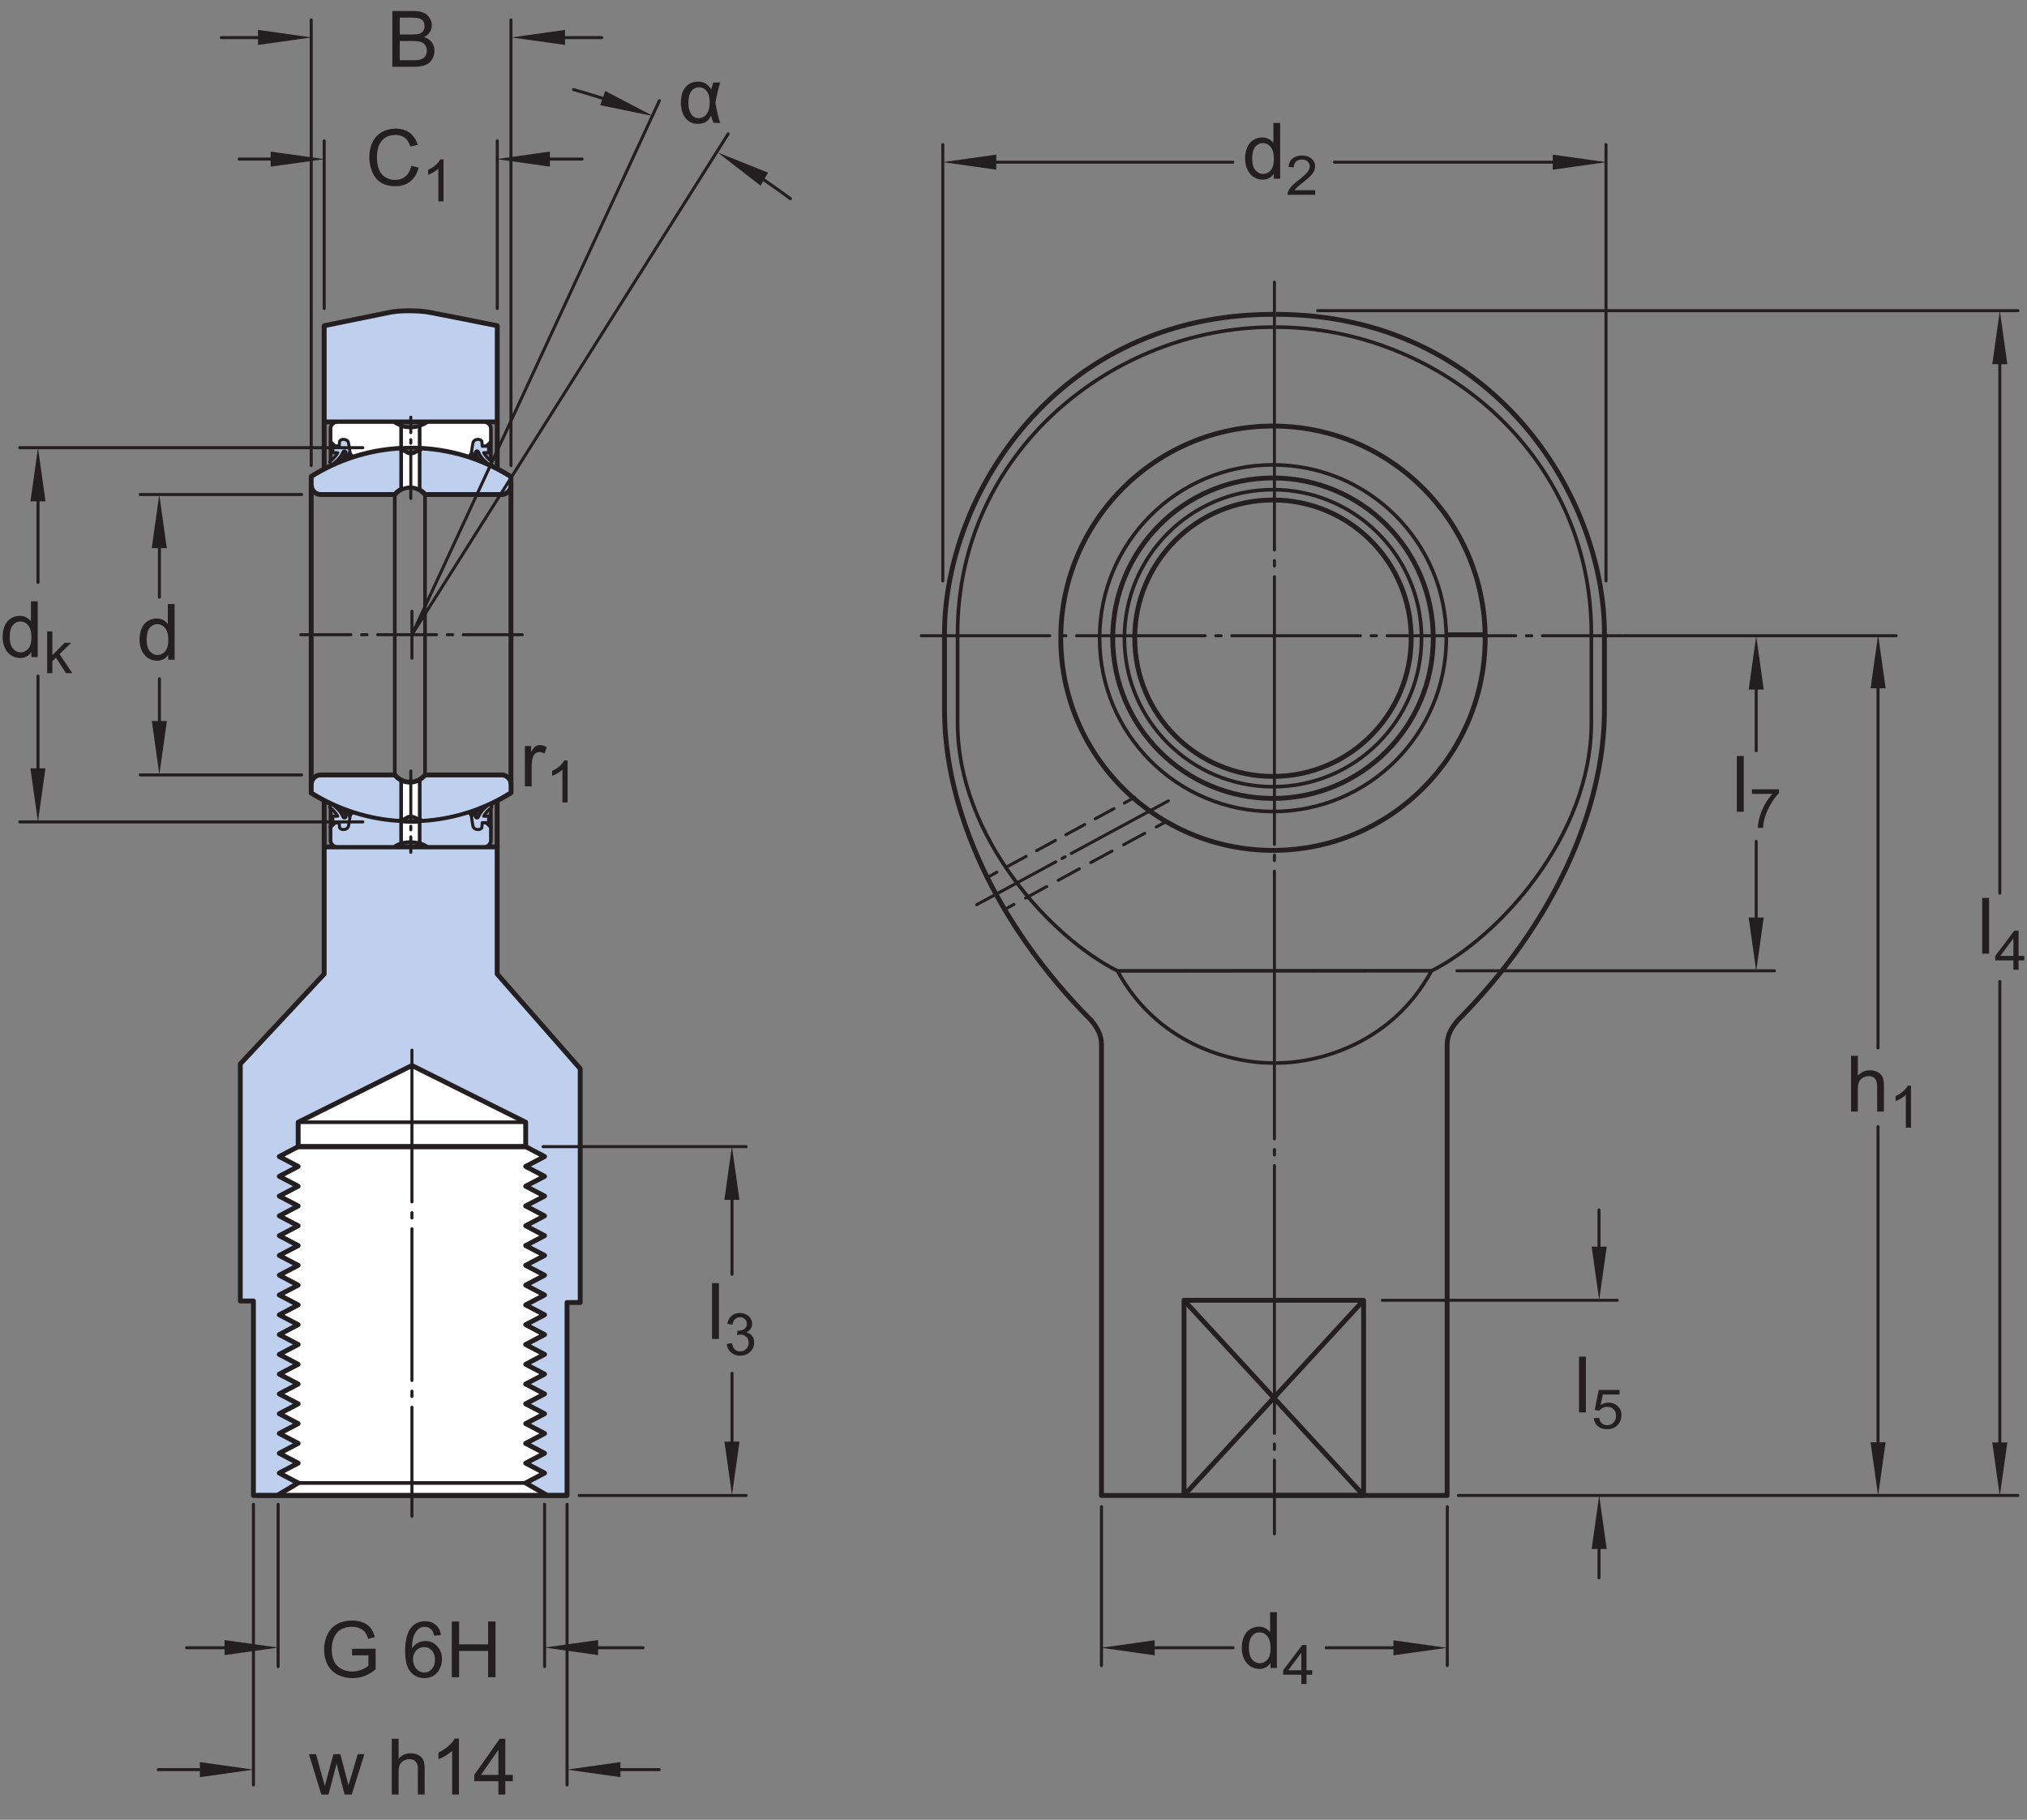 <?xml version="1.0" encoding="UTF-8"?>
<svg xmlns="http://www.w3.org/2000/svg" xmlns:xlink="http://www.w3.org/1999/xlink" width="312.3pt" height="280.42pt" viewBox="0 0 312.3 280.42" version="1.1">
<rect x="0" y="0" width="312.3" height="280.42" fill="#808080" stroke="none"/>
<defs>
<g>
<symbol overflow="visible" id="glyph0-0">
<path style="stroke:none;" d="M 1.5 0 L 1.5 -7.5 L 7.5 -7.5 L 7.5 0 Z M 1.688 -0.188 L 7.312 -0.188 L 7.312 -7.312 L 1.688 -7.312 Z M 1.688 -0.188 "/>
</symbol>
<symbol overflow="visible" id="glyph0-1">
<path style="stroke:none;" d="M 0.875 0 L 0.875 -8.594 L 4.109 -8.594 C 4.766 -8.594 5.289 -8.504 5.688 -8.328 C 6.082 -8.148 6.391 -7.879 6.609 -7.516 C 6.836 -7.16 6.953 -6.785 6.953 -6.391 C 6.953 -6.023 6.852 -5.68 6.656 -5.359 C 6.457 -5.035 6.156 -4.773 5.75 -4.578 C 6.27 -4.422 6.664 -4.156 6.938 -3.781 C 7.219 -3.414 7.359 -2.984 7.359 -2.484 C 7.359 -2.086 7.273 -1.711 7.109 -1.359 C 6.941 -1.016 6.734 -0.75 6.484 -0.562 C 6.234 -0.375 5.914 -0.234 5.531 -0.141 C 5.156 -0.047 4.695 0 4.156 0 Z M 2.016 -4.984 L 3.875 -4.984 C 4.375 -4.984 4.734 -5.016 4.953 -5.078 C 5.242 -5.16 5.461 -5.301 5.609 -5.5 C 5.754 -5.707 5.828 -5.961 5.828 -6.266 C 5.828 -6.547 5.758 -6.797 5.625 -7.016 C 5.488 -7.234 5.289 -7.379 5.031 -7.453 C 4.781 -7.535 4.348 -7.578 3.734 -7.578 L 2.016 -7.578 Z M 2.016 -1.016 L 4.156 -1.016 C 4.52 -1.016 4.773 -1.031 4.922 -1.062 C 5.191 -1.102 5.41 -1.176 5.578 -1.281 C 5.754 -1.395 5.898 -1.555 6.016 -1.766 C 6.129 -1.973 6.188 -2.211 6.188 -2.484 C 6.188 -2.805 6.102 -3.086 5.938 -3.328 C 5.781 -3.566 5.555 -3.734 5.266 -3.828 C 4.973 -3.922 4.551 -3.969 4 -3.969 L 2.016 -3.969 Z M 2.016 -1.016 "/>
</symbol>
<symbol overflow="visible" id="glyph0-2">
<path style="stroke:none;" d="M 4.828 0 L 4.828 -0.781 C 4.43 -0.164 3.852 0.141 3.094 0.141 C 2.594 0.141 2.133 0.004 1.719 -0.266 C 1.301 -0.547 0.977 -0.93 0.75 -1.422 C 0.52 -1.91 0.406 -2.473 0.406 -3.109 C 0.406 -3.723 0.508 -4.285 0.719 -4.797 C 0.926 -5.305 1.238 -5.691 1.656 -5.953 C 2.07 -6.223 2.535 -6.359 3.047 -6.359 C 3.422 -6.359 3.754 -6.281 4.047 -6.125 C 4.336 -5.969 4.578 -5.766 4.766 -5.516 L 4.766 -8.594 L 5.812 -8.594 L 5.812 0 Z M 1.5 -3.109 C 1.5 -2.305 1.664 -1.707 2 -1.312 C 2.332 -0.926 2.727 -0.734 3.188 -0.734 C 3.645 -0.734 4.035 -0.922 4.359 -1.297 C 4.68 -1.672 4.844 -2.242 4.844 -3.016 C 4.844 -3.867 4.676 -4.492 4.344 -4.891 C 4.02 -5.285 3.617 -5.484 3.141 -5.484 C 2.672 -5.484 2.281 -5.289 1.969 -4.906 C 1.656 -4.531 1.5 -3.93 1.5 -3.109 Z M 1.5 -3.109 "/>
</symbol>
<symbol overflow="visible" id="glyph0-3">
<path style="stroke:none;" d="M 0.781 0 L 0.781 -6.219 L 1.734 -6.219 L 1.734 -5.281 C 1.973 -5.719 2.191 -6.004 2.391 -6.141 C 2.598 -6.285 2.828 -6.359 3.078 -6.359 C 3.43 -6.359 3.789 -6.25 4.156 -6.031 L 3.797 -5.047 C 3.535 -5.203 3.281 -5.281 3.031 -5.281 C 2.789 -5.281 2.578 -5.207 2.391 -5.062 C 2.211 -4.926 2.086 -4.734 2.016 -4.484 C 1.891 -4.109 1.828 -3.703 1.828 -3.266 L 1.828 0 Z M 0.781 0 "/>
</symbol>
<symbol overflow="visible" id="glyph0-4">
<path style="stroke:none;" d="M 0.766 0 L 0.766 -8.594 L 1.828 -8.594 L 1.828 0 Z M 0.766 0 "/>
</symbol>
<symbol overflow="visible" id="glyph0-5">
<path style="stroke:none;" d="M 7.062 -3.016 L 8.188 -2.719 C 7.945 -1.789 7.52 -1.082 6.906 -0.594 C 6.289 -0.102 5.535 0.141 4.641 0.141 C 3.711 0.141 2.957 -0.047 2.375 -0.422 C 1.789 -0.797 1.348 -1.336 1.047 -2.047 C 0.742 -2.766 0.594 -3.535 0.594 -4.359 C 0.594 -5.254 0.766 -6.035 1.109 -6.703 C 1.453 -7.367 1.938 -7.875 2.562 -8.219 C 3.195 -8.562 3.895 -8.734 4.656 -8.734 C 5.508 -8.734 6.227 -8.516 6.812 -8.078 C 7.406 -7.641 7.816 -7.023 8.047 -6.234 L 6.922 -5.969 C 6.723 -6.594 6.43 -7.047 6.047 -7.328 C 5.672 -7.617 5.195 -7.766 4.625 -7.766 C 3.969 -7.766 3.414 -7.602 2.969 -7.281 C 2.531 -6.969 2.219 -6.547 2.031 -6.016 C 1.852 -5.484 1.766 -4.93 1.766 -4.359 C 1.766 -3.629 1.867 -2.992 2.078 -2.453 C 2.297 -1.91 2.629 -1.504 3.078 -1.234 C 3.523 -0.961 4.016 -0.828 4.547 -0.828 C 5.18 -0.828 5.719 -1.008 6.156 -1.375 C 6.602 -1.738 6.906 -2.285 7.062 -3.016 Z M 7.062 -3.016 "/>
</symbol>
<symbol overflow="visible" id="glyph0-6">
<path style="stroke:none;" d="M 0.797 0 L 0.797 -8.594 L 1.844 -8.594 L 1.844 -5.516 C 2.332 -6.078 2.953 -6.359 3.703 -6.359 C 4.172 -6.359 4.57 -6.266 4.906 -6.078 C 5.25 -5.898 5.492 -5.648 5.641 -5.328 C 5.785 -5.016 5.859 -4.551 5.859 -3.938 L 5.859 0 L 4.812 0 L 4.812 -3.938 C 4.812 -4.469 4.695 -4.852 4.469 -5.094 C 4.238 -5.332 3.914 -5.453 3.5 -5.453 C 3.188 -5.453 2.891 -5.367 2.609 -5.203 C 2.336 -5.047 2.141 -4.828 2.016 -4.547 C 1.898 -4.273 1.844 -3.895 1.844 -3.406 L 1.844 0 Z M 0.797 0 "/>
</symbol>
<symbol overflow="visible" id="glyph0-7">
<path style="stroke:none;" d="M 4.953 -3.375 L 4.953 -4.375 L 8.578 -4.391 L 8.578 -1.203 C 8.023 -0.754 7.453 -0.414 6.859 -0.188 C 6.266 0.031 5.656 0.141 5.031 0.141 C 4.188 0.141 3.414 -0.035 2.719 -0.391 C 2.031 -0.754 1.508 -1.273 1.156 -1.953 C 0.812 -2.641 0.641 -3.406 0.641 -4.25 C 0.641 -5.094 0.812 -5.875 1.156 -6.594 C 1.508 -7.32 2.016 -7.859 2.672 -8.203 C 3.328 -8.555 4.082 -8.734 4.938 -8.734 C 5.562 -8.734 6.125 -8.633 6.625 -8.438 C 7.125 -8.238 7.516 -7.957 7.797 -7.594 C 8.086 -7.238 8.305 -6.77 8.453 -6.188 L 7.438 -5.906 C 7.301 -6.344 7.133 -6.688 6.938 -6.938 C 6.75 -7.188 6.477 -7.383 6.125 -7.531 C 5.77 -7.688 5.379 -7.766 4.953 -7.766 C 4.43 -7.766 3.977 -7.688 3.594 -7.531 C 3.219 -7.375 2.91 -7.164 2.672 -6.906 C 2.441 -6.645 2.266 -6.359 2.141 -6.047 C 1.922 -5.516 1.812 -4.941 1.812 -4.328 C 1.812 -3.555 1.941 -2.91 2.203 -2.391 C 2.473 -1.879 2.859 -1.5 3.359 -1.25 C 3.859 -1 4.395 -0.875 4.969 -0.875 C 5.457 -0.875 5.938 -0.969 6.406 -1.156 C 6.875 -1.352 7.227 -1.555 7.469 -1.766 L 7.469 -3.375 Z M 4.953 -3.375 "/>
</symbol>
<symbol overflow="visible" id="glyph0-8">
<path style="stroke:none;" d=""/>
</symbol>
<symbol overflow="visible" id="glyph0-9">
<path style="stroke:none;" d="M 5.969 -6.484 L 4.922 -6.406 C 4.828 -6.82 4.695 -7.125 4.531 -7.312 C 4.238 -7.613 3.883 -7.766 3.469 -7.766 C 3.133 -7.766 2.836 -7.672 2.578 -7.484 C 2.254 -7.234 1.992 -6.875 1.797 -6.406 C 1.609 -5.945 1.508 -5.289 1.5 -4.438 C 1.75 -4.82 2.055 -5.109 2.422 -5.297 C 2.797 -5.484 3.188 -5.578 3.594 -5.578 C 4.289 -5.578 4.883 -5.316 5.375 -4.797 C 5.875 -4.273 6.125 -3.609 6.125 -2.797 C 6.125 -2.254 6.004 -1.75 5.766 -1.281 C 5.535 -0.82 5.219 -0.469 4.812 -0.219 C 4.406 0.02 3.945 0.141 3.438 0.141 C 2.551 0.141 1.832 -0.18 1.281 -0.828 C 0.727 -1.473 0.453 -2.535 0.453 -4.016 C 0.453 -5.68 0.758 -6.891 1.375 -7.641 C 1.906 -8.297 2.625 -8.625 3.531 -8.625 C 4.207 -8.625 4.758 -8.43 5.188 -8.047 C 5.625 -7.672 5.883 -7.148 5.969 -6.484 Z M 1.672 -2.781 C 1.672 -2.414 1.742 -2.066 1.891 -1.734 C 2.047 -1.41 2.258 -1.16 2.531 -0.984 C 2.812 -0.805 3.109 -0.719 3.422 -0.719 C 3.859 -0.719 4.238 -0.895 4.562 -1.25 C 4.883 -1.613 5.047 -2.102 5.047 -2.719 C 5.047 -3.312 4.883 -3.781 4.562 -4.125 C 4.25 -4.469 3.852 -4.641 3.375 -4.641 C 2.895 -4.641 2.488 -4.469 2.156 -4.125 C 1.832 -3.781 1.672 -3.332 1.672 -2.781 Z M 1.672 -2.781 "/>
</symbol>
<symbol overflow="visible" id="glyph0-10">
<path style="stroke:none;" d="M 0.969 0 L 0.969 -8.594 L 2.094 -8.594 L 2.094 -5.062 L 6.562 -5.062 L 6.562 -8.594 L 7.703 -8.594 L 7.703 0 L 6.562 0 L 6.562 -4.047 L 2.094 -4.047 L 2.094 0 Z M 0.969 0 "/>
</symbol>
<symbol overflow="visible" id="glyph0-11">
<path style="stroke:none;" d="M 1.938 0 L 0.031 -6.219 L 1.125 -6.219 L 2.109 -2.625 L 2.484 -1.297 C 2.504 -1.359 2.613 -1.785 2.812 -2.578 L 3.797 -6.219 L 4.875 -6.219 L 5.812 -2.609 L 6.125 -1.422 L 6.484 -2.625 L 7.547 -6.219 L 8.578 -6.219 L 6.625 0 L 5.531 0 L 4.547 -3.734 L 4.297 -4.781 L 3.047 0 Z M 1.938 0 "/>
</symbol>
<symbol overflow="visible" id="glyph0-12">
<path style="stroke:none;" d="M 4.469 0 L 3.422 0 L 3.422 -6.719 C 3.16 -6.477 2.82 -6.234 2.406 -5.984 C 2 -5.742 1.633 -5.566 1.312 -5.453 L 1.312 -6.469 C 1.895 -6.75 2.406 -7.082 2.844 -7.469 C 3.289 -7.863 3.609 -8.25 3.797 -8.625 L 4.469 -8.625 Z M 4.469 0 "/>
</symbol>
<symbol overflow="visible" id="glyph0-13">
<path style="stroke:none;" d="M 3.875 0 L 3.875 -2.062 L 0.156 -2.062 L 0.156 -3.031 L 4.078 -8.594 L 4.938 -8.594 L 4.938 -3.031 L 6.094 -3.031 L 6.094 -2.062 L 4.938 -2.062 L 4.938 0 Z M 3.875 -3.031 L 3.875 -6.891 L 1.188 -3.031 Z M 3.875 -3.031 "/>
</symbol>
<symbol overflow="visible" id="glyph1-0">
<path style="stroke:none;" d="M 1.125 0 L 1.125 -5.625 L 5.625 -5.625 L 5.625 0 Z M 1.266 -0.141 L 5.484 -0.141 L 5.484 -5.484 L 1.266 -5.484 Z M 1.266 -0.141 "/>
</symbol>
<symbol overflow="visible" id="glyph1-1">
<path style="stroke:none;" d="M 0.594 0 L 0.594 -6.438 L 1.391 -6.438 L 1.391 -2.766 L 3.266 -4.672 L 4.281 -4.672 L 2.5 -2.938 L 4.469 0 L 3.484 0 L 1.953 -2.391 L 1.391 -1.844 L 1.391 0 Z M 0.594 0 "/>
</symbol>
<symbol overflow="visible" id="glyph1-2">
<path style="stroke:none;" d="M 3.359 0 L 2.562 0 L 2.562 -5.047 C 2.375 -4.859 2.125 -4.672 1.812 -4.484 C 1.5 -4.305 1.223 -4.176 0.984 -4.094 L 0.984 -4.859 C 1.422 -5.055 1.805 -5.301 2.141 -5.594 C 2.473 -5.895 2.707 -6.188 2.844 -6.469 L 3.359 -6.469 Z M 3.359 0 "/>
</symbol>
<symbol overflow="visible" id="glyph1-3">
<path style="stroke:none;" d="M 0.375 -1.703 L 1.172 -1.812 C 1.266 -1.363 1.414 -1.039 1.625 -0.844 C 1.844 -0.645 2.113 -0.547 2.438 -0.547 C 2.801 -0.547 3.109 -0.672 3.359 -0.922 C 3.617 -1.18 3.75 -1.504 3.75 -1.891 C 3.75 -2.254 3.629 -2.551 3.391 -2.781 C 3.16 -3.02 2.863 -3.141 2.5 -3.141 C 2.344 -3.141 2.156 -3.109 1.938 -3.047 L 2.031 -3.75 C 2.082 -3.738 2.125 -3.734 2.156 -3.734 C 2.488 -3.734 2.789 -3.82 3.062 -4 C 3.332 -4.176 3.469 -4.445 3.469 -4.812 C 3.469 -5.102 3.367 -5.344 3.172 -5.531 C 2.973 -5.719 2.719 -5.812 2.406 -5.812 C 2.102 -5.812 1.848 -5.711 1.641 -5.516 C 1.441 -5.328 1.312 -5.039 1.25 -4.656 L 0.453 -4.797 C 0.555 -5.328 0.773 -5.738 1.109 -6.031 C 1.453 -6.32 1.879 -6.469 2.391 -6.469 C 2.742 -6.469 3.066 -6.391 3.359 -6.234 C 3.66 -6.086 3.891 -5.883 4.047 -5.625 C 4.203 -5.363 4.281 -5.086 4.281 -4.797 C 4.281 -4.516 4.203 -4.258 4.047 -4.031 C 3.898 -3.801 3.68 -3.617 3.391 -3.484 C 3.773 -3.398 4.07 -3.219 4.281 -2.938 C 4.488 -2.664 4.594 -2.32 4.594 -1.906 C 4.594 -1.344 4.383 -0.863 3.969 -0.469 C 3.562 -0.082 3.047 0.109 2.422 0.109 C 1.859 0.109 1.391 -0.055 1.016 -0.391 C 0.641 -0.723 0.426 -1.16 0.375 -1.703 Z M 0.375 -1.703 "/>
</symbol>
<symbol overflow="visible" id="glyph2-0">
<path style="stroke:none;" d="M 1.5 0 L 1.5 -7.5 L 7.5 -7.5 L 7.5 0 Z M 1.688 -0.188 L 7.312 -0.188 L 7.312 -7.312 L 1.688 -7.312 Z M 1.688 -0.188 "/>
</symbol>
<symbol overflow="visible" id="glyph2-1">
<path style="stroke:none;" d="M 5.406 -6.219 L 6.484 -6.219 C 6.211 -5.363 5.961 -4.328 5.734 -3.109 C 6.004 -1.598 6.254 -0.562 6.484 0 L 5.438 0 C 5.27 -0.395 5.145 -0.773 5.062 -1.141 C 4.738 -0.285 4.062 0.141 3.031 0.141 C 2.25 0.141 1.617 -0.148 1.141 -0.734 C 0.66 -1.328 0.422 -2.125 0.422 -3.125 C 0.422 -4.156 0.66 -4.953 1.141 -5.516 C 1.617 -6.078 2.254 -6.359 3.047 -6.359 C 3.535 -6.359 3.93 -6.258 4.234 -6.062 C 4.547 -5.863 4.832 -5.566 5.094 -5.172 C 5.125 -5.305 5.227 -5.656 5.406 -6.219 Z M 3.219 -5.484 C 2.719 -5.484 2.316 -5.281 2.016 -4.875 C 1.723 -4.469 1.578 -3.883 1.578 -3.125 C 1.578 -2.375 1.719 -1.785 2 -1.359 C 2.281 -0.941 2.664 -0.734 3.156 -0.734 C 3.645 -0.734 4.051 -0.941 4.375 -1.359 C 4.695 -1.773 4.859 -2.379 4.859 -3.172 C 4.859 -3.93 4.707 -4.504 4.406 -4.891 C 4.102 -5.285 3.707 -5.484 3.219 -5.484 Z M 3.219 -5.484 "/>
</symbol>
<symbol overflow="visible" id="glyph3-0">
<path style="stroke:none;" d="M 1.125 0 L 1.125 -5.25 L 5.625 -5.25 L 5.625 0 Z M 1.266 -0.125 L 5.484 -0.125 L 5.484 -5.125 L 1.266 -5.125 Z M 1.266 -0.125 "/>
</symbol>
<symbol overflow="visible" id="glyph3-1">
<path style="stroke:none;" d="M 2.906 0 L 2.906 -1.438 L 0.109 -1.438 L 0.109 -2.125 L 3.047 -6.016 L 3.703 -6.016 L 3.703 -2.125 L 4.578 -2.125 L 4.578 -1.438 L 3.703 -1.438 L 3.703 0 Z M 2.906 -2.125 L 2.906 -4.828 L 0.891 -2.125 Z M 2.906 -2.125 "/>
</symbol>
<symbol overflow="visible" id="glyph3-2">
<path style="stroke:none;" d="M 0.422 -5.234 L 0.422 -5.938 L 4.594 -5.938 L 4.594 -5.359 C 4.188 -4.953 3.781 -4.41 3.375 -3.734 C 2.969 -3.055 2.656 -2.363 2.438 -1.656 C 2.281 -1.156 2.18 -0.602 2.141 0 L 1.328 0 C 1.336 -0.469 1.438 -1.035 1.625 -1.703 C 1.812 -2.379 2.082 -3.031 2.438 -3.656 C 2.801 -4.281 3.18 -4.805 3.578 -5.234 Z M 0.422 -5.234 "/>
</symbol>
<symbol overflow="visible" id="glyph3-3">
<path style="stroke:none;" d="M 4.531 -0.703 L 4.531 0 L 0.266 0 C 0.266 -0.176 0.297 -0.348 0.359 -0.516 C 0.473 -0.785 0.648 -1.051 0.891 -1.312 C 1.129 -1.57 1.473 -1.875 1.922 -2.219 C 2.617 -2.758 3.086 -3.188 3.328 -3.5 C 3.578 -3.812 3.703 -4.109 3.703 -4.391 C 3.703 -4.68 3.586 -4.926 3.359 -5.125 C 3.141 -5.332 2.852 -5.438 2.5 -5.438 C 2.113 -5.438 1.805 -5.328 1.578 -5.109 C 1.348 -4.898 1.234 -4.602 1.234 -4.219 L 0.422 -4.297 C 0.473 -4.867 0.68 -5.301 1.047 -5.594 C 1.41 -5.895 1.898 -6.047 2.516 -6.047 C 3.129 -6.047 3.613 -5.883 3.969 -5.562 C 4.332 -5.238 4.516 -4.844 4.516 -4.375 C 4.516 -4.133 4.461 -3.895 4.359 -3.656 C 4.254 -3.426 4.078 -3.18 3.828 -2.922 C 3.586 -2.672 3.188 -2.32 2.625 -1.875 C 2.145 -1.5 1.836 -1.242 1.703 -1.109 C 1.566 -0.973 1.457 -0.836 1.375 -0.703 Z M 4.531 -0.703 "/>
</symbol>
<symbol overflow="visible" id="glyph3-4">
<path style="stroke:none;" d="M 0.375 -1.578 L 1.203 -1.641 C 1.266 -1.266 1.406 -0.977 1.625 -0.781 C 1.852 -0.594 2.125 -0.5 2.438 -0.5 C 2.82 -0.5 3.145 -0.633 3.406 -0.906 C 3.676 -1.176 3.812 -1.531 3.812 -1.969 C 3.812 -2.395 3.68 -2.727 3.422 -2.969 C 3.172 -3.219 2.844 -3.344 2.438 -3.344 C 2.176 -3.344 1.941 -3.285 1.734 -3.172 C 1.535 -3.066 1.375 -2.926 1.25 -2.75 L 0.516 -2.844 L 1.141 -5.938 L 4.344 -5.938 L 4.344 -5.234 L 1.766 -5.234 L 1.422 -3.609 C 1.805 -3.859 2.211 -3.984 2.641 -3.984 C 3.203 -3.984 3.676 -3.801 4.062 -3.438 C 4.445 -3.07 4.641 -2.609 4.641 -2.047 C 4.641 -1.492 4.473 -1.02 4.141 -0.625 C 3.723 -0.133 3.156 0.109 2.438 0.109 C 1.852 0.109 1.375 -0.039 1 -0.344 C 0.633 -0.656 0.426 -1.066 0.375 -1.578 Z M 0.375 -1.578 "/>
</symbol>
</g>
</defs>
<g id="surface1">
<path style=" stroke:none;fill-rule:nonzero;fill:rgb(74.864%,81.065%,93.063%);fill-opacity:1;" d="M 76.609 50.191 C 76.156 50.082 66.902 48.262 66.195 48.129 C 64.512 47.809 61.52 47.809 60.051 48.129 C 59.348 48.281 50.402 50.082 49.949 50.191 L 49.949 65.012 L 76.609 65.012 "/>
<path style="fill:none;stroke-width:7.48;stroke-linecap:butt;stroke-linejoin:round;stroke:rgb(13.73%,12.16%,12.549%);stroke-opacity:1;stroke-miterlimit:4;" d="M 766.094 2302.286 C 761.562 2303.38 669.023 2321.583 661.953 2322.911 C 645.117 2326.114 615.195 2326.114 600.508 2322.911 C 593.477 2321.387 504.023 2303.38 499.492 2302.286 L 499.492 2154.083 L 766.094 2154.083 Z M 766.094 2302.286 " transform="matrix(0.1,0,0,-0.1,0,280.42)"/>
<path style=" stroke:none;fill-rule:nonzero;fill:rgb(74.864%,81.065%,93.063%);fill-opacity:1;" d="M 77.324 119.414 C 77.34 119.414 77.355 119.41 77.375 119.414 L 77.473 119.418 "/>
<path style="fill:none;stroke-width:7.48;stroke-linecap:butt;stroke-linejoin:round;stroke:rgb(13.73%,12.16%,12.549%);stroke-opacity:1;stroke-miterlimit:4;" d="M 773.242 1610.059 C 773.398 1610.059 773.555 1610.098 773.75 1610.059 L 774.727 1610.02 Z M 773.242 1610.059 " transform="matrix(0.1,0,0,-0.1,0,280.42)"/>
<path style=" stroke:none;fill-rule:nonzero;fill:rgb(74.864%,81.065%,93.063%);fill-opacity:1;" d="M 62.82 125.832 C 63.172 125.66 63.609 125.746 63.746 125.824 C 63.719 125.805 64.945 126.516 65.039 126.57 C 69.812 126.285 74.531 124.82 78.742 122.152 L 78.742 120.828 C 78.742 120.453 78.59 120.121 78.324 119.855 C 78.07 119.602 77.73 119.43 77.375 119.414 L 65.484 119.414 C 64.914 120.113 64.062 120.531 63.16 120.531 C 62.254 120.531 61.402 120.113 60.832 119.414 L 49.312 119.414 C 48.957 119.43 48.609 119.594 48.363 119.855 C 47.949 120.301 47.949 120.828 47.949 120.828 L 47.949 122.191 C 52.102 124.805 56.781 126.262 61.48 126.566 C 61.484 126.562 62.676 125.898 62.82 125.832 "/>
<path style="fill:none;stroke-width:7.48;stroke-linecap:butt;stroke-linejoin:round;stroke:rgb(13.73%,12.16%,12.549%);stroke-opacity:1;stroke-miterlimit:4;" d="M 628.203 1545.88 C 631.719 1547.598 636.094 1546.739 637.461 1545.958 C 637.188 1546.153 649.453 1539.044 650.391 1538.497 C 698.125 1541.348 745.312 1555.997 787.422 1582.677 L 787.422 1595.919 C 787.422 1599.669 785.898 1602.989 783.242 1605.645 C 780.703 1608.184 777.305 1609.903 773.75 1610.059 L 654.844 1610.059 C 649.141 1603.067 640.625 1598.888 631.602 1598.888 C 622.539 1598.888 614.023 1603.067 608.32 1610.059 L 493.125 1610.059 C 489.57 1609.903 486.094 1608.263 483.633 1605.645 C 479.492 1601.192 479.492 1595.919 479.492 1595.919 L 479.492 1582.286 C 521.016 1556.153 567.812 1541.583 614.805 1538.536 C 614.844 1538.575 626.758 1545.216 628.203 1545.88 Z M 628.203 1545.88 " transform="matrix(0.1,0,0,-0.1,0,280.42)"/>
<path style=" stroke:none;fill-rule:nonzero;fill:rgb(74.864%,81.065%,93.063%);fill-opacity:1;" d="M 62.82 69.781 C 63.172 69.949 63.609 69.863 63.746 69.789 C 63.719 69.805 64.945 69.094 65.039 69.039 C 69.812 69.324 74.512 70.789 78.723 73.457 L 78.723 74.781 C 78.723 75.156 78.59 75.488 78.324 75.754 C 78.07 76.008 77.73 76.184 77.375 76.199 L 65.484 76.199 C 64.914 75.496 64.062 75.078 63.16 75.078 C 62.254 75.078 61.402 75.496 60.832 76.199 L 49.312 76.199 C 48.957 76.184 48.609 76.016 48.363 75.754 C 47.949 75.312 47.949 74.781 47.949 74.781 L 47.949 73.422 C 52.102 70.805 56.781 69.348 61.48 69.047 C 61.484 69.051 62.676 69.711 62.82 69.781 "/>
<path style="fill:none;stroke-width:7.48;stroke-linecap:butt;stroke-linejoin:round;stroke:rgb(13.73%,12.16%,12.549%);stroke-opacity:1;stroke-miterlimit:4;" d="M 628.203 2106.387 C 631.719 2104.708 636.094 2105.567 637.461 2106.309 C 637.188 2106.153 649.453 2113.262 650.391 2113.809 C 698.125 2110.958 745.117 2096.309 787.227 2069.63 L 787.227 2056.387 C 787.227 2052.637 785.898 2049.317 783.242 2046.661 C 780.703 2044.122 777.305 2042.364 773.75 2042.208 L 654.844 2042.208 C 649.141 2049.239 640.625 2053.419 631.602 2053.419 C 622.539 2053.419 614.023 2049.239 608.32 2042.208 L 493.125 2042.208 C 489.57 2042.364 486.094 2044.044 483.633 2046.661 C 479.492 2051.075 479.492 2056.387 479.492 2056.387 L 479.492 2069.981 C 521.016 2096.153 567.812 2110.723 614.805 2113.731 C 614.844 2113.692 626.758 2107.091 628.203 2106.387 Z M 628.203 2106.387 " transform="matrix(0.1,0,0,-0.1,0,280.42)"/>
<path style=" stroke:none;fill-rule:nonzero;fill:rgb(74.864%,81.065%,93.063%);fill-opacity:1;" d="M 63.465 230.438 L 87.363 230.438 L 87.363 200.707 L 89.395 200.707 L 89.395 164.676 L 76.598 150.082 L 76.598 130.5 L 49.949 130.5 L 49.949 150.082 L 37.023 163.941 L 37.023 200.469 L 39.047 200.469 L 39.047 230.438 "/>
<path style="fill:none;stroke-width:7.48;stroke-linecap:butt;stroke-linejoin:round;stroke:rgb(13.73%,12.16%,12.549%);stroke-opacity:1;stroke-miterlimit:1;" d="M 634.648 499.825 L 873.633 499.825 L 873.633 797.13 L 893.945 797.13 L 893.945 1157.442 L 765.977 1303.38 L 765.977 1499.2 L 499.492 1499.2 L 499.492 1303.38 L 370.234 1164.786 L 370.234 799.513 L 390.469 799.513 L 390.469 499.825 Z M 634.648 499.825 " transform="matrix(0.1,0,0,-0.1,0,280.42)"/>
<path style=" stroke:none;fill-rule:nonzero;fill:rgb(100%,100%,100%);fill-opacity:1;" d="M 75.332 65.332 C 75.137 65.141 74.879 65.031 74.605 65.031 L 65.875 65.031 C 65.082 65.562 64.191 65.828 63.281 65.828 C 62.371 65.828 61.477 65.562 60.684 65.031 L 51.953 65.031 C 51.68 65.031 51.422 65.141 51.227 65.332 C 51.035 65.523 50.926 65.785 50.926 66.055 L 50.926 68.078 L 51.586 68.734 C 51.586 68.734 52.488 68.84 52.59 68.953 C 52.691 69.07 53.684 69.129 53.684 69.129 C 53.859 69.742 54.07 70.438 54.551 70.285 C 57.391 69.387 60.336 68.945 63.281 68.957 C 66.223 68.945 69.168 69.387 72.008 70.285 C 72.488 70.438 72.699 69.742 72.875 69.129 C 72.875 69.129 73.867 69.07 73.969 68.953 C 74.07 68.84 74.973 68.734 74.973 68.734 L 75.633 68.078 L 75.633 66.055 C 75.633 65.785 75.523 65.523 75.332 65.332 "/>
<path style="fill:none;stroke-width:5.61;stroke-linecap:butt;stroke-linejoin:round;stroke:rgb(13.73%,12.16%,12.549%);stroke-opacity:1;stroke-miterlimit:4;" d="M 753.32 2150.88 C 751.367 2152.794 748.789 2153.887 746.055 2153.887 L 658.75 2153.887 C 650.82 2148.575 641.914 2145.919 632.812 2145.919 C 623.711 2145.919 614.766 2148.575 606.836 2153.887 L 519.531 2153.887 C 516.797 2153.887 514.219 2152.794 512.266 2150.88 C 510.352 2148.966 509.258 2146.348 509.258 2143.653 L 509.258 2123.419 L 515.859 2116.856 C 515.859 2116.856 524.883 2115.802 525.898 2114.669 C 526.914 2113.497 536.836 2112.911 536.836 2112.911 C 538.594 2106.778 540.703 2099.825 545.508 2101.348 C 573.906 2110.333 603.359 2114.747 632.812 2114.63 C 662.227 2114.747 691.68 2110.333 720.078 2101.348 C 724.883 2099.825 726.992 2106.778 728.75 2112.911 C 728.75 2112.911 738.672 2113.497 739.688 2114.669 C 740.703 2115.802 749.727 2116.856 749.727 2116.856 L 756.328 2123.419 L 756.328 2143.653 C 756.328 2146.348 755.234 2148.966 753.32 2150.88 Z M 753.32 2150.88 " transform="matrix(0.1,0,0,-0.1,0,280.42)"/>
<path style=" stroke:none;fill-rule:nonzero;fill:rgb(74.864%,81.065%,93.063%);fill-opacity:1;" d="M 75.332 130.195 C 75.137 130.387 74.879 130.496 74.605 130.496 L 65.875 130.5 C 65.082 129.969 64.191 129.699 63.281 129.703 C 62.371 129.699 61.477 129.969 60.684 130.5 L 51.953 130.496 C 51.68 130.496 51.422 130.387 51.227 130.195 C 51.035 130.004 50.926 129.746 50.926 129.473 L 50.926 127.449 L 51.586 126.793 C 51.586 126.793 52.488 126.688 52.59 126.574 C 52.691 126.457 53.684 126.398 53.684 126.398 C 53.859 125.785 54.07 125.094 54.551 125.242 C 57.391 126.141 60.336 126.582 63.281 126.574 C 66.223 126.582 69.168 126.141 72.008 125.242 C 72.488 125.094 72.699 125.785 72.875 126.398 C 72.875 126.398 73.867 126.457 73.969 126.574 C 74.07 126.688 74.973 126.793 74.973 126.793 L 75.633 127.449 L 75.633 129.473 C 75.633 129.746 75.523 130.004 75.332 130.195 "/>
<path style="fill:none;stroke-width:5.61;stroke-linecap:butt;stroke-linejoin:round;stroke:rgb(13.73%,12.16%,12.549%);stroke-opacity:1;stroke-miterlimit:4;" d="M 753.32 1502.247 C 751.367 1500.333 748.789 1499.239 746.055 1499.239 L 658.75 1499.2 C 650.82 1504.513 641.914 1507.208 632.812 1507.169 C 623.711 1507.208 614.766 1504.513 606.836 1499.2 L 519.531 1499.239 C 516.797 1499.239 514.219 1500.333 512.266 1502.247 C 510.352 1504.161 509.258 1506.739 509.258 1509.473 L 509.258 1529.708 L 515.859 1536.27 C 515.859 1536.27 524.883 1537.325 525.898 1538.458 C 526.914 1539.63 536.836 1540.216 536.836 1540.216 C 538.594 1546.348 540.703 1553.263 545.508 1551.778 C 573.906 1542.794 603.359 1538.38 632.812 1538.458 C 662.227 1538.38 691.68 1542.794 720.078 1551.778 C 724.883 1553.263 726.992 1546.348 728.75 1540.216 C 728.75 1540.216 738.672 1539.63 739.688 1538.458 C 740.703 1537.325 749.727 1536.27 749.727 1536.27 L 756.328 1529.708 L 756.328 1509.473 C 756.328 1506.739 755.234 1504.161 753.32 1502.247 Z M 753.32 1502.247 " transform="matrix(0.1,0,0,-0.1,0,280.42)"/>
<path style=" stroke:none;fill-rule:nonzero;fill:rgb(100%,100%,100%);fill-opacity:1;" d="M 64.656 69.012 L 64.656 65.66 C 63.812 65.879 63.004 65.973 61.801 65.66 L 61.801 69.051 C 62.699 68.945 64.031 68.945 64.656 69.012 "/>
<path style="fill:none;stroke-width:5.61;stroke-linecap:butt;stroke-linejoin:round;stroke:rgb(13.73%,12.16%,12.549%);stroke-opacity:1;stroke-miterlimit:1;" d="M 646.562 2114.083 L 646.562 2147.598 C 638.125 2145.411 630.039 2144.473 618.008 2147.598 L 618.008 2113.692 C 626.992 2114.747 640.312 2114.747 646.562 2114.083 Z M 646.562 2114.083 " transform="matrix(0.1,0,0,-0.1,0,280.42)"/>
<path style="fill-rule:nonzero;fill:rgb(100%,100%,100%);fill-opacity:1;stroke-width:5.61;stroke-linecap:butt;stroke-linejoin:round;stroke:rgb(13.73%,12.16%,12.549%);stroke-opacity:1;stroke-miterlimit:1;" d="M 631.602 2053.341 C 626.68 2053.341 618.047 2050.255 618.047 2050.255 L 618.086 2111.895 C 621.641 2109.903 627.148 2106.856 628.203 2106.348 C 631.758 2104.591 636.211 2105.528 637.539 2106.309 C 635.547 2105.177 642.031 2108.419 646.562 2110.997 L 646.562 2049.356 C 642.07 2051.934 636.914 2053.341 631.602 2053.341 " transform="matrix(0.1,0,0,-0.1,0,280.42)"/>
<path style="fill-rule:nonzero;fill:rgb(100%,100%,100%);fill-opacity:1;stroke-width:5.61;stroke-linecap:butt;stroke-linejoin:round;stroke:rgb(13.73%,12.16%,12.549%);stroke-opacity:1;stroke-miterlimit:1;" d="M 631.602 1598.067 C 626.68 1598.067 621.992 1599.239 617.773 1601.427 L 618.047 1601.153 L 618.047 1539.942 L 618.086 1539.552 C 621.641 1541.505 627.148 1544.552 628.203 1545.098 C 631.758 1546.817 636.211 1545.88 637.539 1545.138 C 635.547 1546.231 642.422 1543.028 646.953 1540.411 L 646.68 1540.684 L 646.68 1601.973 L 646.562 1602.052 C 642.07 1599.473 636.914 1598.067 631.602 1598.067 " transform="matrix(0.1,0,0,-0.1,0,280.42)"/>
<path style=" stroke:none;fill-rule:nonzero;fill:rgb(100%,100%,100%);fill-opacity:1;" d="M 64.656 126.605 L 64.656 129.957 C 63.812 129.738 63.004 129.645 61.801 129.957 L 61.801 126.566 C 62.699 126.672 64.031 126.672 64.656 126.605 "/>
<path style="fill:none;stroke-width:5.61;stroke-linecap:butt;stroke-linejoin:round;stroke:rgb(13.73%,12.16%,12.549%);stroke-opacity:1;stroke-miterlimit:1;" d="M 646.562 1538.145 L 646.562 1504.63 C 638.125 1506.817 630.039 1507.755 618.008 1504.63 L 618.008 1538.536 C 626.992 1537.481 640.312 1537.481 646.562 1538.145 Z M 646.562 1538.145 " transform="matrix(0.1,0,0,-0.1,0,280.42)"/>
<path style=" stroke:none;fill-rule:nonzero;fill:rgb(100%,100%,100%);fill-opacity:1;" d="M 84.18 230.348 L 80.992 228.512 L 83.902 226.984 L 80.992 225.457 L 83.902 223.938 L 80.992 222.41 L 83.902 220.887 L 80.992 219.367 L 83.902 217.84 L 80.992 216.316 L 83.902 214.789 L 80.992 213.27 L 83.902 211.742 L 80.992 210.223 L 83.902 208.699 L 80.992 207.172 L 83.902 205.648 L 80.992 204.121 L 83.902 202.602 L 80.992 201.074 L 83.902 199.547 L 80.992 198.027 L 83.902 196.5 L 80.992 194.977 L 83.902 193.453 L 80.992 191.93 L 83.902 190.406 L 80.992 188.879 L 83.902 187.355 L 80.992 185.828 L 83.902 184.309 L 80.992 182.781 L 83.902 181.262 L 80.992 179.738 L 83.902 178.211 L 80.992 176.688 L 45.938 176.688 L 43.027 178.211 L 45.938 179.738 L 43.027 181.262 L 45.938 182.781 L 43.027 184.309 L 45.938 185.828 L 43.027 187.355 L 45.938 188.879 L 43.027 190.406 L 45.938 191.93 L 43.027 193.453 L 45.938 194.977 L 43.027 196.5 L 45.938 198.027 L 43.027 199.547 L 45.938 201.074 L 43.027 202.602 L 45.938 204.121 L 43.027 205.648 L 45.938 207.172 L 43.027 208.699 L 45.938 210.223 L 43.027 211.742 L 45.938 213.27 L 43.027 214.789 L 45.938 216.316 L 43.027 217.84 L 45.938 219.367 L 43.027 220.887 L 45.938 222.41 L 43.027 223.938 L 45.938 225.457 L 43.027 226.984 L 45.938 228.512 L 42.852 230.348 "/>
<path style="fill:none;stroke-width:5.61;stroke-linecap:butt;stroke-linejoin:round;stroke:rgb(13.73%,12.16%,12.549%);stroke-opacity:1;stroke-miterlimit:4;" d="M 841.797 500.723 L 809.922 519.083 L 839.023 534.356 L 809.922 549.63 L 839.023 564.825 L 809.922 580.098 L 839.023 595.333 L 809.922 610.528 L 839.023 625.802 L 809.922 641.036 L 839.023 656.309 L 809.922 671.505 L 839.023 686.778 L 809.922 701.973 L 839.023 717.208 L 809.922 732.481 L 839.023 747.716 L 809.922 762.989 L 839.023 778.184 L 809.922 793.458 L 839.023 808.731 L 809.922 823.927 L 839.023 839.2 L 809.922 854.434 L 839.023 869.669 L 809.922 884.903 L 839.023 900.138 L 809.922 915.411 L 839.023 930.645 L 809.922 945.919 L 839.023 961.114 L 809.922 976.388 L 839.023 991.583 L 809.922 1006.817 L 839.023 1022.091 L 809.922 1037.325 L 459.375 1037.325 L 430.273 1022.091 L 459.375 1006.817 L 430.273 991.583 L 459.375 976.388 L 430.273 961.114 L 459.375 945.919 L 430.273 930.645 L 459.375 915.411 L 430.273 900.138 L 459.375 884.903 L 430.273 869.669 L 459.375 854.434 L 430.273 839.2 L 459.375 823.927 L 430.273 808.731 L 459.375 793.458 L 430.273 778.184 L 459.375 762.989 L 430.273 747.716 L 459.375 732.481 L 430.273 717.208 L 459.375 701.973 L 430.273 686.778 L 459.375 671.505 L 430.273 656.309 L 459.375 641.036 L 430.273 625.802 L 459.375 610.528 L 430.273 595.333 L 459.375 580.098 L 430.273 564.825 L 459.375 549.63 L 430.273 534.356 L 459.375 519.083 L 428.516 500.723 Z M 841.797 500.723 " transform="matrix(0.1,0,0,-0.1,0,280.42)"/>
<path style=" stroke:none;fill-rule:nonzero;fill:rgb(100%,100%,100%);fill-opacity:1;" d="M 63.465 176.684 L 80.992 176.684 L 80.992 172.926 L 63.465 164.184 L 45.941 172.926 L 45.941 176.684 "/>
<path style="fill:none;stroke-width:7.48;stroke-linecap:butt;stroke-linejoin:round;stroke:rgb(13.73%,12.16%,12.549%);stroke-opacity:1;stroke-miterlimit:1;" d="M 634.648 1037.364 L 809.922 1037.364 L 809.922 1074.942 L 634.648 1162.364 L 459.414 1074.942 L 459.414 1037.364 Z M 634.648 1037.364 " transform="matrix(0.1,0,0,-0.1,0,280.42)"/>
<path style="fill-rule:nonzero;fill:rgb(74.864%,81.065%,93.063%);fill-opacity:1;stroke-width:4.68;stroke-linecap:round;stroke-linejoin:round;stroke:rgb(13.73%,12.16%,12.549%);stroke-opacity:1;stroke-miterlimit:1;" d="M 740.234 2094.005 C 734.297 2100.489 733.086 2105.02 732.422 2106.739 C 731.836 2108.497 735.742 2110.997 737.031 2107.911 C 741.562 2097.286 748.398 2092.911 754.414 2087.911 C 755.898 2089.552 757.695 2092.481 757.695 2092.481 C 757.695 2092.481 749.141 2099.083 745.156 2106.583 C 747.656 2106.778 752.773 2106.661 752.773 2106.661 L 752.773 2116.544 L 742.969 2116.544 C 742.969 2116.544 742.773 2120.802 742.422 2123.77 C 741.992 2127.794 731.133 2129.395 728.75 2122.208 C 728.203 2118.731 726.758 2111.7 726.562 2108.614 C 728.242 2102.286 732.852 2097.794 740.234 2094.005 " transform="matrix(0.1,0,0,-0.1,0,280.42)"/>
<path style="fill-rule:nonzero;fill:rgb(74.864%,81.065%,93.063%);fill-opacity:1;stroke-width:4.68;stroke-linecap:round;stroke-linejoin:round;stroke:rgb(13.73%,12.16%,12.549%);stroke-opacity:1;stroke-miterlimit:1;" d="M 525.352 2094.005 C 531.289 2100.489 532.5 2105.02 533.164 2106.739 C 533.75 2108.497 529.844 2110.997 528.555 2107.911 C 524.023 2097.286 517.188 2092.911 511.172 2087.911 C 509.688 2089.552 507.891 2092.481 507.891 2092.481 C 507.891 2092.481 516.445 2099.083 520.43 2106.583 C 517.93 2106.778 512.812 2106.661 512.812 2106.661 L 512.812 2116.544 L 522.617 2116.544 C 522.617 2116.544 522.812 2120.802 523.164 2123.77 C 523.594 2127.794 534.453 2129.395 536.836 2122.208 C 537.383 2118.731 538.828 2111.7 539.023 2108.614 C 537.344 2102.286 532.734 2097.794 525.352 2094.005 " transform="matrix(0.1,0,0,-0.1,0,280.42)"/>
<path style="fill-rule:nonzero;fill:rgb(74.864%,81.065%,93.063%);fill-opacity:1;stroke-width:4.68;stroke-linecap:round;stroke-linejoin:round;stroke:rgb(13.73%,12.16%,12.549%);stroke-opacity:1;stroke-miterlimit:1;" d="M 740.234 1559.083 C 734.297 1552.598 733.086 1548.106 732.422 1546.388 C 731.836 1544.63 735.742 1542.091 737.031 1545.177 C 741.562 1555.802 748.398 1560.216 754.414 1565.177 C 755.898 1563.536 757.695 1560.606 757.695 1560.606 C 757.695 1560.606 749.141 1554.005 745.156 1546.505 C 747.656 1546.348 752.773 1546.427 752.773 1546.427 L 752.773 1536.544 L 742.969 1536.544 C 742.969 1536.544 742.773 1532.286 742.422 1529.317 C 741.992 1525.294 731.133 1523.692 728.75 1530.88 C 728.203 1534.356 726.758 1541.388 726.562 1544.473 C 728.242 1550.841 732.852 1555.294 740.234 1559.083 " transform="matrix(0.1,0,0,-0.1,0,280.42)"/>
<path style="fill-rule:nonzero;fill:rgb(74.864%,81.065%,93.063%);fill-opacity:1;stroke-width:4.68;stroke-linecap:round;stroke-linejoin:round;stroke:rgb(13.73%,12.16%,12.549%);stroke-opacity:1;stroke-miterlimit:1;" d="M 525.352 1559.083 C 531.289 1552.598 532.5 1548.106 533.164 1546.388 C 533.75 1544.63 529.844 1542.091 528.555 1545.177 C 524.023 1555.802 517.188 1560.216 511.172 1565.177 C 509.688 1563.536 507.891 1560.606 507.891 1560.606 C 507.891 1560.606 516.445 1554.005 520.43 1546.505 C 517.93 1546.348 512.812 1546.427 512.812 1546.427 L 512.812 1536.544 L 522.617 1536.544 C 522.617 1536.544 522.812 1532.286 523.164 1529.317 C 523.594 1525.294 534.453 1523.692 536.836 1530.88 C 537.383 1534.356 538.828 1541.388 539.023 1544.473 C 537.344 1550.841 532.734 1555.294 525.352 1559.083 " transform="matrix(0.1,0,0,-0.1,0,280.42)"/>
<path style="fill:none;stroke-width:5.61;stroke-linecap:butt;stroke-linejoin:round;stroke:rgb(13.73%,12.16%,12.549%);stroke-opacity:1;stroke-miterlimit:1;" d="M 756.328 2094.083 L 756.328 2123.419 " transform="matrix(0.1,0,0,-0.1,0,280.42)"/>
<path style="fill:none;stroke-width:5.61;stroke-linecap:butt;stroke-linejoin:round;stroke:rgb(13.73%,12.16%,12.549%);stroke-opacity:1;stroke-miterlimit:1;" d="M 509.258 2094.473 L 509.258 2124.708 " transform="matrix(0.1,0,0,-0.1,0,280.42)"/>
<path style="fill:none;stroke-width:7.48;stroke-linecap:butt;stroke-linejoin:round;stroke:rgb(13.73%,12.16%,12.549%);stroke-opacity:1;stroke-miterlimit:1;" d="M 499.492 2153.575 L 499.492 2082.481 " transform="matrix(0.1,0,0,-0.1,0,280.42)"/>
<path style="fill:none;stroke-width:7.48;stroke-linecap:butt;stroke-linejoin:round;stroke:rgb(13.73%,12.16%,12.549%);stroke-opacity:1;stroke-miterlimit:1;" d="M 766.094 2154.083 L 766.094 2082.481 " transform="matrix(0.1,0,0,-0.1,0,280.42)"/>
<path style="fill:none;stroke-width:7.48;stroke-linecap:butt;stroke-linejoin:round;stroke:rgb(13.73%,12.16%,12.549%);stroke-opacity:1;stroke-miterlimit:1;" d="M 787.227 2056.348 L 787.227 1826.153 " transform="matrix(0.1,0,0,-0.1,0,280.42)"/>
<path style="fill:none;stroke-width:7.48;stroke-linecap:butt;stroke-linejoin:round;stroke:rgb(13.73%,12.16%,12.549%);stroke-opacity:1;stroke-miterlimit:1;" d="M 479.492 1826.153 L 479.492 2056.348 " transform="matrix(0.1,0,0,-0.1,0,280.42)"/>
<path style="fill:none;stroke-width:5.61;stroke-linecap:butt;stroke-linejoin:round;stroke:rgb(13.73%,12.16%,12.549%);stroke-opacity:1;stroke-miterlimit:1;" d="M 654.844 2040.723 L 654.844 1609.864 " transform="matrix(0.1,0,0,-0.1,0,280.42)"/>
<path style="fill:none;stroke-width:5.61;stroke-linecap:butt;stroke-linejoin:round;stroke:rgb(13.73%,12.16%,12.549%);stroke-opacity:1;stroke-miterlimit:1;" d="M 608.242 2041.505 L 608.242 1610.255 " transform="matrix(0.1,0,0,-0.1,0,280.42)"/>
<path style="fill:none;stroke-width:7.48;stroke-linecap:butt;stroke-linejoin:round;stroke:rgb(13.73%,12.16%,12.549%);stroke-opacity:1;stroke-miterlimit:1;" d="M 787.227 1595.919 L 787.227 1828.809 " transform="matrix(0.1,0,0,-0.1,0,280.42)"/>
<path style="fill:none;stroke-width:7.48;stroke-linecap:butt;stroke-linejoin:round;stroke:rgb(13.73%,12.16%,12.549%);stroke-opacity:1;stroke-miterlimit:1;" d="M 479.492 1828.809 L 479.492 1595.919 " transform="matrix(0.1,0,0,-0.1,0,280.42)"/>
<path style="fill:none;stroke-width:5.61;stroke-linecap:butt;stroke-linejoin:round;stroke:rgb(13.73%,12.16%,12.549%);stroke-opacity:1;stroke-miterlimit:1;" d="M 509.258 1559.083 L 509.258 1528.184 " transform="matrix(0.1,0,0,-0.1,0,280.42)"/>
<path style="fill:none;stroke-width:5.61;stroke-linecap:butt;stroke-linejoin:round;stroke:rgb(13.73%,12.16%,12.549%);stroke-opacity:1;stroke-miterlimit:1;" d="M 756.328 1558.497 L 756.328 1528.184 " transform="matrix(0.1,0,0,-0.1,0,280.42)"/>
<path style="fill:none;stroke-width:7.48;stroke-linecap:butt;stroke-linejoin:round;stroke:rgb(13.73%,12.16%,12.549%);stroke-opacity:1;stroke-miterlimit:1;" d="M 499.492 1498.341 L 499.492 1569.356 " transform="matrix(0.1,0,0,-0.1,0,280.42)"/>
<path style="fill:none;stroke-width:7.48;stroke-linecap:butt;stroke-linejoin:round;stroke:rgb(13.73%,12.16%,12.549%);stroke-opacity:1;stroke-miterlimit:1;" d="M 765.977 1498.341 L 765.977 1568.38 " transform="matrix(0.1,0,0,-0.1,0,280.42)"/>
<path style="fill:none;stroke-width:7.48;stroke-linecap:butt;stroke-linejoin:round;stroke:rgb(13.73%,12.16%,12.549%);stroke-opacity:1;stroke-miterlimit:1;" d="M 395.664 499.825 L 873.633 499.825 " transform="matrix(0.1,0,0,-0.1,0,280.42)"/>
<path style="fill:none;stroke-width:5.61;stroke-linecap:butt;stroke-linejoin:round;stroke:rgb(13.73%,12.16%,12.549%);stroke-opacity:1;stroke-miterlimit:4;" d="M 459.375 519.083 L 809.922 519.083 " transform="matrix(0.1,0,0,-0.1,0,280.42)"/>
<path style="fill:none;stroke-width:5.61;stroke-linecap:butt;stroke-linejoin:round;stroke:rgb(13.73%,12.16%,12.549%);stroke-opacity:1;stroke-miterlimit:1;" d="M 459.375 1074.942 L 809.922 1074.942 " transform="matrix(0.1,0,0,-0.1,0,280.42)"/>
<path style="fill:none;stroke-width:7.48;stroke-linecap:butt;stroke-linejoin:round;stroke:rgb(13.73%,12.16%,12.549%);stroke-opacity:1;stroke-miterlimit:4;" d="M 841.797 500.723 L 809.922 519.083 L 839.023 534.356 L 809.922 549.63 L 839.023 564.825 L 809.922 580.098 L 839.023 595.333 L 809.922 610.528 L 839.023 625.802 L 809.922 641.036 L 839.023 656.309 L 809.922 671.505 L 839.023 686.778 L 809.922 701.973 L 839.023 717.208 L 809.922 732.481 L 839.023 747.716 L 809.922 762.989 L 839.023 778.184 L 809.922 793.458 L 839.023 808.731 L 809.922 823.927 L 839.023 839.2 L 809.922 854.434 L 839.023 869.669 L 809.922 884.903 L 839.023 900.138 L 809.922 915.411 L 839.023 930.645 L 809.922 945.919 L 839.023 961.114 L 809.922 976.388 L 839.023 991.583 L 809.922 1006.817 L 839.023 1022.091 L 809.922 1037.325 L 459.375 1037.325 L 430.273 1022.091 L 459.375 1006.817 L 430.273 991.583 L 459.375 976.388 L 430.273 961.114 L 459.375 945.919 L 430.273 930.645 L 459.375 915.411 L 430.273 900.138 L 459.375 884.903 L 430.273 869.669 L 459.375 854.434 L 430.273 839.2 L 459.375 823.927 L 430.273 808.731 L 459.375 793.458 L 430.273 778.184 L 459.375 762.989 L 430.273 747.716 L 459.375 732.481 L 430.273 717.208 L 459.375 701.973 L 430.273 686.778 L 459.375 671.505 L 430.273 656.309 L 459.375 641.036 L 430.273 625.802 L 459.375 610.528 L 430.273 595.333 L 459.375 580.098 L 430.273 564.825 L 459.375 549.63 L 430.273 534.356 L 459.375 519.083 L 428.516 500.723 " transform="matrix(0.1,0,0,-0.1,0,280.42)"/>
<path style="fill:none;stroke-width:4.68;stroke-linecap:round;stroke-linejoin:round;stroke:rgb(13.73%,12.16%,12.549%);stroke-opacity:1;stroke-miterlimit:1;" d="M 368.516 2559.122 L 462.539 2559.122 " transform="matrix(0.1,0,0,-0.1,0,280.42)"/>
<path style="fill:none;stroke-width:4.68;stroke-linecap:round;stroke-linejoin:round;stroke:rgb(13.73%,12.16%,12.549%);stroke-opacity:1;stroke-miterlimit:1;" d="M 287.461 265.137 L 373.828 265.137 " transform="matrix(0.1,0,0,-0.1,0,280.42)"/>
<path style="fill:none;stroke-width:4.68;stroke-linecap:round;stroke-linejoin:round;stroke:rgb(13.73%,12.16%,12.549%);stroke-opacity:1;stroke-miterlimit:1;" d="M 890.273 265.137 L 990.742 265.137 " transform="matrix(0.1,0,0,-0.1,0,280.42)"/>
<path style="fill:none;stroke-width:4.68;stroke-linecap:round;stroke-linejoin:round;stroke:rgb(13.73%,12.16%,12.549%);stroke-opacity:1;stroke-miterlimit:1;" d="M 245.625 1758.263 L 245.625 1657.989 " transform="matrix(0.1,0,0,-0.1,0,280.42)"/>
<path style="fill:none;stroke-width:4.68;stroke-linecap:round;stroke-linejoin:round;stroke:rgb(13.73%,12.16%,12.549%);stroke-opacity:1;stroke-miterlimit:1;" d="M 245.625 1981.075 L 245.625 1884.083 " transform="matrix(0.1,0,0,-0.1,0,280.42)"/>
<path style="fill:none;stroke-width:4.68;stroke-linecap:round;stroke-linejoin:round;stroke:rgb(13.73%,12.16%,12.549%);stroke-opacity:1;stroke-miterlimit:1;" d="M 766.133 2587.286 L 766.133 2328.887 " transform="matrix(0.1,0,0,-0.1,0,280.42)"/>
<path style="fill:none;stroke-width:4.68;stroke-linecap:round;stroke-linejoin:round;stroke:rgb(13.73%,12.16%,12.549%);stroke-opacity:1;stroke-miterlimit:1;" d="M 499.492 2587.286 L 499.492 2328.887 " transform="matrix(0.1,0,0,-0.1,0,280.42)"/>
<path style="fill:none;stroke-width:4.68;stroke-linecap:round;stroke-linejoin:round;stroke:rgb(13.73%,12.16%,12.549%);stroke-opacity:1;stroke-miterlimit:1;" d="M 1127.812 688.067 L 1127.812 555.684 " transform="matrix(0.1,0,0,-0.1,0,280.42)"/>
<path style="fill:none;stroke-width:4.68;stroke-linecap:round;stroke-linejoin:round;stroke:rgb(13.73%,12.16%,12.549%);stroke-opacity:1;stroke-miterlimit:1;" d="M 1127.812 979.864 L 1127.812 840.684 " transform="matrix(0.1,0,0,-0.1,0,280.42)"/>
<path style="fill:none;stroke-width:4.68;stroke-linecap:round;stroke-linejoin:round;stroke:rgb(13.73%,12.16%,12.549%);stroke-opacity:1;stroke-miterlimit:1;" d="M 58.555 2071.153 L 58.555 1906.739 " transform="matrix(0.1,0,0,-0.1,0,280.42)"/>
<path style="fill:none;stroke-width:4.68;stroke-linecap:round;stroke-linejoin:round;stroke:rgb(13.73%,12.16%,12.549%);stroke-opacity:1;stroke-miterlimit:1;" d="M 58.555 1762.364 L 58.555 1597.364 " transform="matrix(0.1,0,0,-0.1,0,280.42)"/>
<path style="fill:none;stroke-width:4.68;stroke-linecap:round;stroke-linejoin:round;stroke:rgb(13.73%,12.16%,12.549%);stroke-opacity:1;stroke-miterlimit:1;" d="M 243.867 77.364 L 330.469 77.364 " transform="matrix(0.1,0,0,-0.1,0,280.42)"/>
<path style="fill:none;stroke-width:4.68;stroke-linecap:round;stroke-linejoin:round;stroke:rgb(13.73%,12.16%,12.549%);stroke-opacity:1;stroke-miterlimit:1;" d="M 931.289 77.364 L 1015.625 77.364 " transform="matrix(0.1,0,0,-0.1,0,280.42)"/>
<path style="fill:none;stroke-width:4.68;stroke-linecap:round;stroke-linejoin:round;stroke:rgb(13.73%,12.16%,12.549%);stroke-opacity:1;stroke-miterlimit:1;" d="M 816.367 2559.122 L 896.875 2559.122 " transform="matrix(0.1,0,0,-0.1,0,280.42)"/>
<path style="fill:none;stroke-width:4.68;stroke-linecap:round;stroke-linejoin:round;stroke:rgb(13.73%,12.16%,12.549%);stroke-opacity:1;stroke-miterlimit:1;" d="M 787.227 2773.458 L 787.227 2086.817 " transform="matrix(0.1,0,0,-0.1,0,280.42)"/>
<path style="fill:none;stroke-width:4.68;stroke-linecap:round;stroke-linejoin:round;stroke:rgb(13.73%,12.16%,12.549%);stroke-opacity:1;stroke-miterlimit:1;" d="M 479.492 2773.458 L 479.492 2086.817 " transform="matrix(0.1,0,0,-0.1,0,280.42)"/>
<path style="fill:none;stroke-width:4.68;stroke-linecap:round;stroke-linejoin:round;stroke:rgb(13.73%,12.16%,12.549%);stroke-opacity:1;stroke-miterlimit:1;" d="M 216.055 2042.208 L 464.688 2042.208 " transform="matrix(0.1,0,0,-0.1,0,280.42)"/>
<path style="fill:none;stroke-width:4.68;stroke-linecap:round;stroke-linejoin:round;stroke:rgb(13.73%,12.16%,12.549%);stroke-opacity:1;stroke-miterlimit:1;" d="M 216.055 1610.098 L 464.688 1610.098 " transform="matrix(0.1,0,0,-0.1,0,280.42)"/>
<path style="fill:none;stroke-width:4.68;stroke-linecap:round;stroke-linejoin:round;stroke:rgb(13.73%,12.16%,12.549%);stroke-opacity:1;stroke-miterlimit:1;" d="M 30.469 2114.356 L 559.023 2114.356 " transform="matrix(0.1,0,0,-0.1,0,280.42)"/>
<path style="fill:none;stroke-width:4.68;stroke-linecap:round;stroke-linejoin:round;stroke:rgb(13.73%,12.16%,12.549%);stroke-opacity:1;stroke-miterlimit:1;" d="M 30.469 1537.716 L 559.023 1537.716 " transform="matrix(0.1,0,0,-0.1,0,280.42)"/>
<path style="fill:none;stroke-width:4.68;stroke-linecap:round;stroke-linejoin:round;stroke:rgb(13.73%,12.16%,12.549%);stroke-opacity:1;stroke-miterlimit:1;" d="M 1139.102 2551.661 C 1165.742 2535.137 1191.836 2517.286 1217.773 2498.028 " transform="matrix(0.1,0,0,-0.1,0,280.42)"/>
<path style="fill:none;stroke-width:4.68;stroke-linecap:round;stroke-linejoin:round;stroke:rgb(13.73%,12.16%,12.549%);stroke-opacity:1;stroke-miterlimit:1;" d="M 883.594 2666.114 C 908.242 2659.278 932.031 2651.817 955.039 2643.731 " transform="matrix(0.1,0,0,-0.1,0,280.42)"/>
<path style="fill:none;stroke-width:4.68;stroke-linecap:round;stroke-linejoin:round;stroke:rgb(13.73%,12.16%,12.549%);stroke-opacity:1;stroke-miterlimit:1;" d="M 839.062 486.153 L 839.062 236.192 " transform="matrix(0.1,0,0,-0.1,0,280.42)"/>
<path style="fill:none;stroke-width:4.68;stroke-linecap:round;stroke-linejoin:round;stroke:rgb(13.73%,12.16%,12.549%);stroke-opacity:1;stroke-miterlimit:1;" d="M 428.516 486.153 L 428.516 236.192 " transform="matrix(0.1,0,0,-0.1,0,280.42)"/>
<path style="fill:none;stroke-width:4.68;stroke-linecap:round;stroke-linejoin:round;stroke:rgb(13.73%,12.16%,12.549%);stroke-opacity:1;stroke-miterlimit:1;" d="M 892.422 499.747 L 1149.531 499.747 " transform="matrix(0.1,0,0,-0.1,0,280.42)"/>
<path style="fill:none;stroke-width:4.68;stroke-linecap:round;stroke-linejoin:round;stroke:rgb(13.73%,12.16%,12.549%);stroke-opacity:1;stroke-miterlimit:1;" d="M 836.719 1037.325 L 1149.531 1037.325 " transform="matrix(0.1,0,0,-0.1,0,280.42)"/>
<path style="fill:none;stroke-width:4.68;stroke-linecap:round;stroke-linejoin:round;stroke:rgb(13.73%,12.16%,12.549%);stroke-opacity:1;stroke-miterlimit:1;" d="M 873.672 486.153 L 873.672 53.77 " transform="matrix(0.1,0,0,-0.1,0,280.42)"/>
<path style="fill:none;stroke-width:4.68;stroke-linecap:round;stroke-linejoin:round;stroke:rgb(13.73%,12.16%,12.549%);stroke-opacity:1;stroke-miterlimit:1;" d="M 390.469 486.153 L 390.469 53.77 " transform="matrix(0.1,0,0,-0.1,0,280.42)"/>
<path style="fill:none;stroke-width:4.68;stroke-linecap:round;stroke-linejoin:round;stroke:rgb(13.73%,12.16%,12.549%);stroke-opacity:1;stroke-miterlimit:1;" d="M 634.648 1789.981 L 634.648 1862.325 " transform="matrix(0.1,0,0,-0.1,0,280.42)"/>
<path style="fill:none;stroke-width:4.68;stroke-linecap:round;stroke-linejoin:round;stroke:rgb(13.73%,12.16%,12.549%);stroke-opacity:1;stroke-miterlimit:1;" d="M 1015.898 2649.044 L 634.648 1826.153 L 1121.836 2597.794 " transform="matrix(0.1,0,0,-0.1,0,280.42)"/>
<path style=" stroke:none;fill-rule:nonzero;fill:rgb(13.73%,12.16%,12.549%);fill-opacity:1;" d="M 84.727 25.676 L 76.473 24.516 L 84.727 23.355 "/>
<path style=" stroke:none;fill-rule:nonzero;fill:rgb(13.73%,12.16%,12.549%);fill-opacity:1;" d="M 117.184 28.609 L 110.594 23.508 L 118.336 26.598 "/>
<path style=" stroke:none;fill-rule:nonzero;fill:rgb(13.73%,12.16%,12.549%);fill-opacity:1;" d="M 92.148 255.035 L 83.895 253.875 L 92.148 252.715 "/>
<path style=" stroke:none;fill-rule:nonzero;fill:rgb(13.73%,12.16%,12.549%);fill-opacity:1;" d="M 34.598 252.719 L 42.852 253.879 L 34.598 255.039 "/>
<path style=" stroke:none;fill-rule:nonzero;fill:rgb(13.73%,12.16%,12.549%);fill-opacity:1;" d="M 95.59 273.84 L 87.34 272.68 L 95.59 271.52 "/>
<path style=" stroke:none;fill-rule:nonzero;fill:rgb(13.73%,12.16%,12.549%);fill-opacity:1;" d="M 30.793 271.527 L 39.047 272.684 L 30.793 273.844 "/>
<path style=" stroke:none;fill-rule:nonzero;fill:rgb(13.73%,12.16%,12.549%);fill-opacity:1;" d="M 93.25 14.023 L 100.637 17.887 L 92.473 16.211 "/>
<path style=" stroke:none;fill-rule:nonzero;fill:rgb(13.73%,12.16%,12.549%);fill-opacity:1;" d="M 41.703 23.359 L 49.957 24.523 L 41.703 25.68 "/>
<path style=" stroke:none;fill-rule:nonzero;fill:rgb(13.73%,12.16%,12.549%);fill-opacity:1;" d="M 4.691 77.258 L 5.852 69.004 L 7.012 77.258 "/>
<path style=" stroke:none;fill-rule:nonzero;fill:rgb(13.73%,12.16%,12.549%);fill-opacity:1;" d="M 23.379 84.461 L 24.539 76.203 L 25.699 84.461 "/>
<path style=" stroke:none;fill-rule:nonzero;fill:rgb(13.73%,12.16%,12.549%);fill-opacity:1;" d="M 25.711 111.102 L 24.551 119.355 L 23.391 111.102 "/>
<path style=" stroke:none;fill-rule:nonzero;fill:rgb(13.73%,12.16%,12.549%);fill-opacity:1;" d="M 111.605 184.879 L 112.766 176.621 L 113.926 184.879 "/>
<path style=" stroke:none;fill-rule:nonzero;fill:rgb(13.73%,12.16%,12.549%);fill-opacity:1;" d="M 113.938 222.137 L 112.777 230.391 L 111.617 222.137 "/>
<path style=" stroke:none;fill-rule:nonzero;fill:rgb(13.73%,12.16%,12.549%);fill-opacity:1;" d="M 7.004 118.391 L 5.844 126.645 L 4.684 118.391 "/>
<g style="fill:rgb(13.73%,12.16%,12.549%);fill-opacity:1;">
  <use xlink:href="#glyph0-1" x="59.58" y="10.293"/>
</g>
<g style="fill:rgb(13.73%,12.16%,12.549%);fill-opacity:1;">
  <use xlink:href="#glyph0-2" x="21.091" y="101.664"/>
</g>
<g style="fill:rgb(13.73%,12.16%,12.549%);fill-opacity:1;">
  <use xlink:href="#glyph0-2" x="0" y="101.254"/>
</g>
<g style="fill:rgb(13.73%,12.16%,12.549%);fill-opacity:1;">
  <use xlink:href="#glyph1-1" x="6.674" y="103.729"/>
</g>
<g style="fill:rgb(13.73%,12.16%,12.549%);fill-opacity:1;">
  <use xlink:href="#glyph0-3" x="80.091" y="121.167"/>
</g>
<g style="fill:rgb(13.73%,12.16%,12.549%);fill-opacity:1;">
  <use xlink:href="#glyph1-2" x="84.087" y="123.642"/>
</g>
<g style="fill:rgb(13.73%,12.16%,12.549%);fill-opacity:1;">
  <use xlink:href="#glyph0-4" x="108.934" y="206.314"/>
</g>
<g style="fill:rgb(13.73%,12.16%,12.549%);fill-opacity:1;">
  <use xlink:href="#glyph1-3" x="111.6" y="208.788"/>
</g>
<g style="fill:rgb(13.73%,12.16%,12.549%);fill-opacity:1;">
  <use xlink:href="#glyph0-5" x="56.308" y="28.554"/>
</g>
<g style="fill:rgb(13.73%,12.16%,12.549%);fill-opacity:1;">
  <use xlink:href="#glyph1-2" x="64.974" y="31.029"/>
</g>
<g style="fill:rgb(13.73%,12.16%,12.549%);fill-opacity:1;">
  <use xlink:href="#glyph2-1" x="104.485" y="18.94"/>
</g>
<path style="fill:none;stroke-width:4.68;stroke-linecap:round;stroke-linejoin:round;stroke:rgb(13.73%,12.16%,12.549%);stroke-opacity:1;stroke-dasharray:233.86,16.5,8.25,16.5;stroke-miterlimit:1;" d="M 634.648 1185.997 L 634.648 467.833 " transform="matrix(0.1,0,0,-0.1,0,280.42)"/>
<path style="fill:none;stroke-width:4.68;stroke-linecap:round;stroke-linejoin:round;stroke:rgb(13.73%,12.16%,12.549%);stroke-opacity:1;stroke-dasharray:90.75,16.5,8.25,16.5;stroke-miterlimit:1;" d="M 804.648 1826.153 L 463.398 1826.153 " transform="matrix(0.1,0,0,-0.1,0,280.42)"/>
<path style="fill:none;stroke-width:4.68;stroke-linecap:round;stroke-linejoin:round;stroke:rgb(13.73%,12.16%,12.549%);stroke-opacity:1;stroke-dasharray:74.25,10.89,5.44,10.89;stroke-miterlimit:1;" d="M 632.93 1616.153 L 632.93 1490.841 " transform="matrix(0.1,0,0,-0.1,0,280.42)"/>
<path style="fill:none;stroke-width:4.68;stroke-linecap:round;stroke-linejoin:round;stroke:rgb(13.73%,12.16%,12.549%);stroke-opacity:1;stroke-dasharray:74.25,10.89,5.44,10.89;stroke-miterlimit:1;" d="M 632.93 2036.075 L 632.93 2161.387 " transform="matrix(0.1,0,0,-0.1,0,280.42)"/>
<path style="fill:none;stroke-width:5.61;stroke-linecap:butt;stroke-linejoin:round;stroke:rgb(13.73%,12.16%,12.549%);stroke-opacity:1;stroke-miterlimit:4;" d="M 1721.68 1308.184 L 2205.469 1308.38 " transform="matrix(0.1,0,0,-0.1,0,280.42)"/>
<path style="fill:none;stroke-width:4.68;stroke-linecap:round;stroke-linejoin:round;stroke:rgb(13.73%,12.16%,12.549%);stroke-opacity:1;stroke-dasharray:198,16.5,8.25,16.5;stroke-miterlimit:4;" d="M 1419.453 1824.552 L 2504.258 1824.552 " transform="matrix(0.1,0,0,-0.1,0,280.42)"/>
<path style="fill:none;stroke-width:4.68;stroke-linecap:round;stroke-linejoin:round;stroke:rgb(13.73%,12.16%,12.549%);stroke-opacity:1;stroke-dasharray:412.5,16.5,8.25,16.5;stroke-miterlimit:4;" d="M 1963.516 2369.278 L 1963.516 440.723 " transform="matrix(0.1,0,0,-0.1,0,280.42)"/>
<path style="fill:none;stroke-width:7.48;stroke-linecap:butt;stroke-linejoin:round;stroke:rgb(13.73%,12.16%,12.549%);stroke-opacity:1;stroke-miterlimit:4;" d="M 1824.219 499.981 L 2100.898 499.981 L 2100.898 800.567 L 1824.219 800.567 Z M 1824.219 499.981 " transform="matrix(0.1,0,0,-0.1,0,280.42)"/>
<path style="fill:none;stroke-width:7.48;stroke-linecap:butt;stroke-linejoin:round;stroke:rgb(13.73%,12.16%,12.549%);stroke-opacity:1;stroke-miterlimit:4;" d="M 1824.219 800.567 L 2100.898 499.981 " transform="matrix(0.1,0,0,-0.1,0,280.42)"/>
<path style="fill:none;stroke-width:7.48;stroke-linecap:butt;stroke-linejoin:round;stroke:rgb(13.73%,12.16%,12.549%);stroke-opacity:1;stroke-miterlimit:4;" d="M 2100.898 800.567 L 1824.219 499.981 " transform="matrix(0.1,0,0,-0.1,0,280.42)"/>
<path style="fill:none;stroke-width:7.48;stroke-linecap:butt;stroke-linejoin:round;stroke:rgb(13.73%,12.16%,12.549%);stroke-opacity:1;stroke-miterlimit:4;" d="M 1961.289 1607.833 C 2078.867 1607.833 2174.219 1703.184 2174.219 1820.802 C 2174.219 1938.419 2078.867 2033.731 1961.289 2033.731 C 1843.633 2033.731 1748.32 1938.419 1748.32 1820.802 C 1748.32 1703.184 1843.633 1607.833 1961.289 1607.833 Z M 1961.289 1607.833 " transform="matrix(0.1,0,0,-0.1,0,280.42)"/>
<path style="fill:none;stroke-width:5.61;stroke-linecap:butt;stroke-linejoin:round;stroke:rgb(13.73%,12.16%,12.549%);stroke-opacity:1;stroke-miterlimit:4;" d="M 1961.289 1591.895 C 2087.695 1591.895 2190.156 1694.395 2190.156 1820.802 C 2190.156 1947.208 2087.695 2049.669 1961.289 2049.669 C 1834.844 2049.669 1732.383 1947.208 1732.383 1820.802 C 1732.383 1694.395 1834.844 1591.895 1961.289 1591.895 Z M 1961.289 1591.895 " transform="matrix(0.1,0,0,-0.1,0,280.42)"/>
<path style="fill:none;stroke-width:7.48;stroke-linecap:butt;stroke-linejoin:round;stroke:rgb(13.73%,12.16%,12.549%);stroke-opacity:1;stroke-miterlimit:4;" d="M 1961.289 1573.888 C 2097.656 1573.888 2208.203 1684.434 2208.203 1820.763 C 2208.203 1957.169 2097.656 2067.716 1961.289 2067.716 C 1824.883 2067.716 1714.375 1957.169 1714.375 1820.763 C 1714.375 1684.434 1824.883 1573.888 1961.289 1573.888 Z M 1961.289 1573.888 " transform="matrix(0.1,0,0,-0.1,0,280.42)"/>
<path style="fill:none;stroke-width:5.61;stroke-linecap:butt;stroke-linejoin:round;stroke:rgb(13.73%,12.16%,12.549%);stroke-opacity:1;stroke-miterlimit:4;" d="M 1961.289 1553.692 C 2108.789 1553.692 2228.359 1673.302 2228.359 1820.802 C 2228.359 1968.302 2108.789 2087.872 1961.289 2087.872 C 1813.789 2087.872 1694.18 1968.302 1694.18 1820.802 C 1694.18 1673.302 1813.789 1553.692 1961.289 1553.692 Z M 1961.289 1553.692 " transform="matrix(0.1,0,0,-0.1,0,280.42)"/>
<path style="fill:none;stroke-width:7.48;stroke-linecap:butt;stroke-linejoin:round;stroke:rgb(13.73%,12.16%,12.549%);stroke-opacity:1;stroke-miterlimit:4;" d="M 1961.289 1493.848 C 2141.836 1493.848 2288.203 1640.216 2288.203 1820.763 C 2288.203 2001.348 2141.836 2147.716 1961.289 2147.716 C 1780.703 2147.716 1634.336 2001.348 1634.336 1820.763 C 1634.336 1640.216 1780.703 1493.848 1961.289 1493.848 Z M 1961.289 1493.848 " transform="matrix(0.1,0,0,-0.1,0,280.42)"/>
<path style="fill:none;stroke-width:5.61;stroke-linecap:butt;stroke-linejoin:round;stroke:rgb(13.73%,12.16%,12.549%);stroke-opacity:1;stroke-miterlimit:4;" d="M 1961.289 2300.137 C 1714.961 2300.137 1475.352 2107.872 1475.352 1828.184 L 1475.352 1690.528 C 1475.352 1513.536 1620.898 1358.458 1721.68 1308.184 C 1782.109 1196.739 1894.102 1166.153 1961.289 1166.153 " transform="matrix(0.1,0,0,-0.1,0,280.42)"/>
<path style="fill:none;stroke-width:7.48;stroke-linecap:butt;stroke-linejoin:round;stroke:rgb(13.73%,12.16%,12.549%);stroke-opacity:1;stroke-miterlimit:4;" d="M 1961.289 2319.825 C 1627.617 2319.825 1455.195 2040.138 1455.195 1828.184 L 1455.195 1710.216 C 1455.195 1557.247 1533.555 1380.255 1681.367 1231.739 C 1690.312 1220.763 1697.031 1209.864 1697.031 1194.552 L 1697.031 499.825 L 1961.289 499.825 " transform="matrix(0.1,0,0,-0.1,0,280.42)"/>
<path style="fill:none;stroke-width:5.61;stroke-linecap:butt;stroke-linejoin:round;stroke:rgb(13.73%,12.16%,12.549%);stroke-opacity:1;stroke-miterlimit:4;" d="M 1965.898 2300.137 C 2212.227 2300.137 2451.797 2107.872 2451.797 1828.184 L 2451.797 1690.528 C 2451.797 1513.536 2306.25 1358.458 2205.469 1308.184 C 2145.039 1196.739 2033.086 1166.153 1965.898 1166.153 " transform="matrix(0.1,0,0,-0.1,0,280.42)"/>
<path style="fill:none;stroke-width:7.48;stroke-linecap:butt;stroke-linejoin:round;stroke:rgb(13.73%,12.16%,12.549%);stroke-opacity:1;stroke-miterlimit:4;" d="M 1965.898 2319.825 C 2299.531 2319.825 2471.953 2040.138 2471.953 1828.184 L 2471.953 1710.216 C 2471.953 1557.247 2393.594 1380.255 2245.781 1231.739 C 2236.836 1220.763 2229.609 1209.864 2229.609 1194.552 L 2229.609 499.825 L 1965.391 499.825 " transform="matrix(0.1,0,0,-0.1,0,280.42)"/>
<path style="fill:none;stroke-width:7.48;stroke-linecap:butt;stroke-linejoin:round;stroke:rgb(13.73%,12.16%,12.549%);stroke-opacity:1;stroke-miterlimit:4;" d="M 2229.258 1826.036 L 2288.984 1826.114 " transform="matrix(0.1,0,0,-0.1,0,280.42)"/>
<path style="fill:none;stroke-width:4.68;stroke-linecap:round;stroke-linejoin:round;stroke:rgb(13.73%,12.16%,12.549%);stroke-opacity:1;stroke-miterlimit:1;" d="M 2129.805 800.567 L 2491.562 800.567 " transform="matrix(0.1,0,0,-0.1,0,280.42)"/>
<path style="fill:none;stroke-width:4.68;stroke-linecap:round;stroke-linejoin:round;stroke:rgb(13.73%,12.16%,12.549%);stroke-opacity:1;stroke-miterlimit:1;" d="M 2705.781 1507.638 L 2705.781 1359.669 " transform="matrix(0.1,0,0,-0.1,0,280.42)"/>
<path style="fill:none;stroke-width:4.68;stroke-linecap:round;stroke-linejoin:round;stroke:rgb(13.73%,12.16%,12.549%);stroke-opacity:1;stroke-miterlimit:1;" d="M 2705.781 1779.786 L 2705.781 1647.403 " transform="matrix(0.1,0,0,-0.1,0,280.42)"/>
<path style="fill:none;stroke-width:4.68;stroke-linecap:round;stroke-linejoin:round;stroke:rgb(13.73%,12.16%,12.549%);stroke-opacity:1;stroke-miterlimit:1;" d="M 2893.438 1068.145 L 2893.438 551.583 " transform="matrix(0.1,0,0,-0.1,0,280.42)"/>
<path style="fill:none;stroke-width:4.68;stroke-linecap:round;stroke-linejoin:round;stroke:rgb(13.73%,12.16%,12.549%);stroke-opacity:1;stroke-miterlimit:1;" d="M 2893.438 1770.606 L 2893.438 1189.513 " transform="matrix(0.1,0,0,-0.1,0,280.42)"/>
<path style="fill:none;stroke-width:4.68;stroke-linecap:round;stroke-linejoin:round;stroke:rgb(13.73%,12.16%,12.549%);stroke-opacity:1;stroke-miterlimit:1;" d="M 3081.133 1291.739 L 3081.133 557.091 " transform="matrix(0.1,0,0,-0.1,0,280.42)"/>
<path style="fill:none;stroke-width:4.68;stroke-linecap:round;stroke-linejoin:round;stroke:rgb(13.73%,12.16%,12.549%);stroke-opacity:1;stroke-miterlimit:1;" d="M 3081.133 2269.434 L 3081.133 1427.833 " transform="matrix(0.1,0,0,-0.1,0,280.42)"/>
<path style="fill:none;stroke-width:4.68;stroke-linecap:round;stroke-linejoin:round;stroke:rgb(13.73%,12.16%,12.549%);stroke-opacity:1;stroke-miterlimit:1;" d="M 1503.477 2554.278 L 1899.336 2554.278 " transform="matrix(0.1,0,0,-0.1,0,280.42)"/>
<path style="fill:none;stroke-width:4.68;stroke-linecap:round;stroke-linejoin:round;stroke:rgb(13.73%,12.16%,12.549%);stroke-opacity:1;stroke-miterlimit:1;" d="M 2056.094 2554.278 L 2431.602 2554.278 " transform="matrix(0.1,0,0,-0.1,0,280.42)"/>
<path style="fill:none;stroke-width:4.68;stroke-linecap:round;stroke-linejoin:round;stroke:rgb(13.73%,12.16%,12.549%);stroke-opacity:1;stroke-miterlimit:1;" d="M 2474.375 2581.427 L 2474.375 1909.083 " transform="matrix(0.1,0,0,-0.1,0,280.42)"/>
<path style="fill:none;stroke-width:4.68;stroke-linecap:round;stroke-linejoin:round;stroke:rgb(13.73%,12.16%,12.549%);stroke-opacity:1;stroke-miterlimit:1;" d="M 1452.578 2581.427 L 1452.578 1909.083 " transform="matrix(0.1,0,0,-0.1,0,280.42)"/>
<path style="fill:none;stroke-width:4.68;stroke-linecap:round;stroke-linejoin:round;stroke:rgb(13.73%,12.16%,12.549%);stroke-opacity:1;stroke-miterlimit:1;" d="M 1760.078 265.137 L 1899.844 265.137 " transform="matrix(0.1,0,0,-0.1,0,280.42)"/>
<path style="fill:none;stroke-width:4.68;stroke-linecap:round;stroke-linejoin:round;stroke:rgb(13.73%,12.16%,12.549%);stroke-opacity:1;stroke-miterlimit:1;" d="M 2043.281 265.137 L 2183.047 265.137 " transform="matrix(0.1,0,0,-0.1,0,280.42)"/>
<path style="fill:none;stroke-width:4.68;stroke-linecap:round;stroke-linejoin:round;stroke:rgb(13.73%,12.16%,12.549%);stroke-opacity:1;stroke-miterlimit:1;" d="M 2229.883 482.481 L 2229.883 237.598 " transform="matrix(0.1,0,0,-0.1,0,280.42)"/>
<path style="fill:none;stroke-width:4.68;stroke-linecap:round;stroke-linejoin:round;stroke:rgb(13.73%,12.16%,12.549%);stroke-opacity:1;stroke-miterlimit:1;" d="M 1697.031 482.481 L 1697.031 237.598 " transform="matrix(0.1,0,0,-0.1,0,280.42)"/>
<path style="fill:none;stroke-width:4.68;stroke-linecap:round;stroke-linejoin:round;stroke:rgb(13.73%,12.16%,12.549%);stroke-opacity:1;stroke-miterlimit:1;" d="M 2504.258 1824.552 L 2921.328 1824.552 " transform="matrix(0.1,0,0,-0.1,0,280.42)"/>
<path style="fill:none;stroke-width:4.68;stroke-linecap:round;stroke-linejoin:round;stroke:rgb(13.73%,12.16%,12.549%);stroke-opacity:1;stroke-miterlimit:1;" d="M 2244.609 1308.302 L 2733.867 1308.302 " transform="matrix(0.1,0,0,-0.1,0,280.42)"/>
<path style="fill:none;stroke-width:4.68;stroke-linecap:round;stroke-linejoin:round;stroke:rgb(13.73%,12.16%,12.549%);stroke-opacity:1;stroke-miterlimit:1;" d="M 2246.953 499.825 L 3108.945 499.825 " transform="matrix(0.1,0,0,-0.1,0,280.42)"/>
<path style="fill:none;stroke-width:4.68;stroke-linecap:round;stroke-linejoin:round;stroke:rgb(13.73%,12.16%,12.549%);stroke-opacity:1;stroke-miterlimit:1;" d="M 2030.117 2325.489 L 3108.945 2325.489 " transform="matrix(0.1,0,0,-0.1,0,280.42)"/>
<path style=" stroke:none;fill-rule:nonzero;fill:rgb(13.73%,12.16%,12.549%);fill-opacity:1;" d="M 306.953 56.121 L 308.113 47.867 L 309.27 56.121 "/>
<path style=" stroke:none;fill-rule:nonzero;fill:rgb(13.73%,12.16%,12.549%);fill-opacity:1;" d="M 309.27 222.266 L 308.109 230.52 L 306.949 222.266 "/>
<path style=" stroke:none;fill-rule:nonzero;fill:rgb(13.73%,12.16%,12.549%);fill-opacity:1;" d="M 288.203 106.062 L 289.363 97.812 L 290.52 106.062 "/>
<path style=" stroke:none;fill-rule:nonzero;fill:rgb(13.73%,12.16%,12.549%);fill-opacity:1;" d="M 290.52 222.242 L 289.359 230.496 L 288.199 222.242 "/>
<path style=" stroke:none;fill-rule:nonzero;fill:rgb(13.73%,12.16%,12.549%);fill-opacity:1;" d="M 269.422 106.254 L 270.578 98 L 271.738 106.254 "/>
<path style=" stroke:none;fill-rule:nonzero;fill:rgb(13.73%,12.16%,12.549%);fill-opacity:1;" d="M 271.738 141.387 L 270.578 149.641 L 269.418 141.387 "/>
<path style=" stroke:none;fill-rule:nonzero;fill:rgb(13.73%,12.16%,12.549%);fill-opacity:1;" d="M 153.492 26.145 L 145.238 24.984 L 153.492 23.824 "/>
<path style=" stroke:none;fill-rule:nonzero;fill:rgb(13.73%,12.16%,12.549%);fill-opacity:1;" d="M 239.227 23.828 L 247.48 24.988 L 239.227 26.148 "/>
<path style=" stroke:none;fill-rule:nonzero;fill:rgb(13.73%,12.16%,12.549%);fill-opacity:1;" d="M 177.898 255.066 L 169.645 253.906 L 177.898 252.746 "/>
<path style=" stroke:none;fill-rule:nonzero;fill:rgb(13.73%,12.16%,12.549%);fill-opacity:1;" d="M 214.688 252.754 L 222.941 253.914 L 214.688 255.07 "/>
<g style="fill:rgb(13.73%,12.16%,12.549%);fill-opacity:1;">
  <use xlink:href="#glyph0-6" x="284.395" y="171.278"/>
</g>
<g style="fill:rgb(13.73%,12.16%,12.549%);fill-opacity:1;">
  <use xlink:href="#glyph1-2" x="291.069" y="173.753"/>
</g>
<g style="fill:rgb(13.73%,12.16%,12.549%);fill-opacity:1;">
  <use xlink:href="#glyph0-2" x="190.917" y="257.021"/>
</g>
<g style="fill:rgb(13.73%,12.16%,12.549%);fill-opacity:1;">
  <use xlink:href="#glyph3-1" x="197.59" y="259.496"/>
</g>
<g style="fill:rgb(13.73%,12.16%,12.549%);fill-opacity:1;">
  <use xlink:href="#glyph0-4" x="266.829" y="125.087"/>
</g>
<g style="fill:rgb(13.73%,12.16%,12.549%);fill-opacity:1;">
  <use xlink:href="#glyph3-2" x="269.495" y="127.562"/>
</g>
<g style="fill:rgb(13.73%,12.16%,12.549%);fill-opacity:1;">
  <use xlink:href="#glyph0-2" x="191.426" y="27.539"/>
</g>
<g style="fill:rgb(13.73%,12.16%,12.549%);fill-opacity:1;">
  <use xlink:href="#glyph3-3" x="198.1" y="30.014"/>
</g>
<g style="fill:rgb(13.73%,12.16%,12.549%);fill-opacity:1;">
  <use xlink:href="#glyph0-4" x="304.631" y="146.948"/>
</g>
<g style="fill:rgb(13.73%,12.16%,12.549%);fill-opacity:1;">
  <use xlink:href="#glyph3-1" x="307.297" y="149.423"/>
</g>
<g style="fill:rgb(13.73%,12.16%,12.549%);fill-opacity:1;">
  <use xlink:href="#glyph0-4" x="242.513" y="217.639"/>
</g>
<g style="fill:rgb(13.73%,12.16%,12.549%);fill-opacity:1;">
  <use xlink:href="#glyph3-4" x="245.179" y="220.114"/>
</g>
<path style="fill:none;stroke-width:4.68;stroke-linecap:round;stroke-linejoin:round;stroke:rgb(13.73%,12.16%,12.549%);stroke-opacity:1;stroke-miterlimit:1;" d="M 2463.555 939.747 L 2463.555 849.395 " transform="matrix(0.1,0,0,-0.1,0,280.42)"/>
<path style="fill:none;stroke-width:4.68;stroke-linecap:round;stroke-linejoin:round;stroke:rgb(13.73%,12.16%,12.549%);stroke-opacity:1;stroke-miterlimit:1;" d="M 2463.555 450.059 L 2463.555 372.833 " transform="matrix(0.1,0,0,-0.1,0,280.42)"/>
<path style=" stroke:none;fill-rule:nonzero;fill:rgb(13.73%,12.16%,12.549%);fill-opacity:1;" d="M 247.547 192.094 L 246.387 200.348 L 245.227 192.094 "/>
<path style=" stroke:none;fill-rule:nonzero;fill:rgb(13.73%,12.16%,12.549%);fill-opacity:1;" d="M 245.227 238.691 L 246.387 230.438 L 247.547 238.691 "/>
<path style="fill:none;stroke-width:4.68;stroke-linecap:round;stroke-linejoin:round;stroke:rgb(13.73%,12.16%,12.549%);stroke-opacity:1;stroke-miterlimit:1;" d="M 341.055 2746.231 L 431.445 2746.231 " transform="matrix(0.1,0,0,-0.1,0,280.42)"/>
<path style=" stroke:none;fill-rule:nonzero;fill:rgb(13.73%,12.16%,12.549%);fill-opacity:1;" d="M 39.754 4.605 L 48.008 5.766 L 39.754 6.926 "/>
<path style="fill:none;stroke-width:4.68;stroke-linecap:round;stroke-linejoin:round;stroke:rgb(13.73%,12.16%,12.549%);stroke-opacity:1;stroke-miterlimit:1;" d="M 927.031 2746.231 L 836.641 2746.231 " transform="matrix(0.1,0,0,-0.1,0,280.42)"/>
<path style=" stroke:none;fill-rule:nonzero;fill:rgb(13.73%,12.16%,12.549%);fill-opacity:1;" d="M 87.055 4.605 L 78.801 5.766 L 87.055 6.926 "/>
<path style="fill:none;stroke-width:4.68;stroke-linecap:round;stroke-linejoin:round;stroke:rgb(13.73%,12.16%,12.549%);stroke-opacity:1;stroke-miterlimit:4;" d="M 1748.086 1575.45 L 1732.422 1566.934 " transform="matrix(0.1,0,0,-0.1,0,280.42)"/>
<path style="fill:none;stroke-width:4.68;stroke-linecap:round;stroke-linejoin:round;stroke:rgb(13.73%,12.16%,12.549%);stroke-opacity:1;stroke-dasharray:33,18.33;stroke-miterlimit:4;" d="M 1716.289 1558.184 L 1543.906 1464.513 " transform="matrix(0.1,0,0,-0.1,0,280.42)"/>
<path style="fill:none;stroke-width:4.68;stroke-linecap:round;stroke-linejoin:round;stroke:rgb(13.73%,12.16%,12.549%);stroke-opacity:1;stroke-miterlimit:4;" d="M 1535.859 1460.177 L 1520.195 1451.622 " transform="matrix(0.1,0,0,-0.1,0,280.42)"/>
<path style="fill:none;stroke-width:4.68;stroke-linecap:round;stroke-linejoin:round;stroke:rgb(13.73%,12.16%,12.549%);stroke-opacity:1;stroke-miterlimit:4;" d="M 1796.914 1538.263 L 1781.484 1529.864 " transform="matrix(0.1,0,0,-0.1,0,280.42)"/>
<path style="fill:none;stroke-width:4.68;stroke-linecap:round;stroke-linejoin:round;stroke:rgb(13.73%,12.16%,12.549%);stroke-opacity:1;stroke-dasharray:37.01,20.29;stroke-miterlimit:4;" d="M 1763.633 1520.177 L 1571.211 1415.528 " transform="matrix(0.1,0,0,-0.1,0,280.42)"/>
<path style="fill:none;stroke-width:4.68;stroke-linecap:round;stroke-linejoin:round;stroke:rgb(13.73%,12.16%,12.549%);stroke-opacity:1;stroke-miterlimit:4;" d="M 1562.305 1410.684 L 1546.836 1402.286 " transform="matrix(0.1,0,0,-0.1,0,280.42)"/>
<path style="fill:none;stroke-width:4.68;stroke-linecap:round;stroke-linejoin:round;stroke:rgb(13.73%,12.16%,12.549%);stroke-opacity:1;stroke-dasharray:170.08,10.89,5.44,10.89;stroke-miterlimit:1;" d="M 1800.078 1570.138 L 1504.727 1410.138 " transform="matrix(0.1,0,0,-0.1,0,280.42)"/>
<g style="fill:rgb(13.73%,12.16%,12.549%);fill-opacity:1;">
  <use xlink:href="#glyph0-7" x="49.295" y="258.443"/>
  <use xlink:href="#glyph0-8" x="58.631" y="258.443"/>
  <use xlink:href="#glyph0-9" x="61.967" y="258.443"/>
  <use xlink:href="#glyph0-10" x="68.639" y="258.443"/>
</g>
<g style="fill:rgb(13.73%,12.16%,12.549%);fill-opacity:1;">
  <use xlink:href="#glyph0-11" x="47.568" y="276.524"/>
  <use xlink:href="#glyph0-8" x="56.232" y="276.524"/>
  <use xlink:href="#glyph0-6" x="59.568" y="276.524"/>
  <use xlink:href="#glyph0-12" x="66.24" y="276.524"/>
  <use xlink:href="#glyph0-13" x="72.912" y="276.524"/>
</g>
</g>
</svg>
